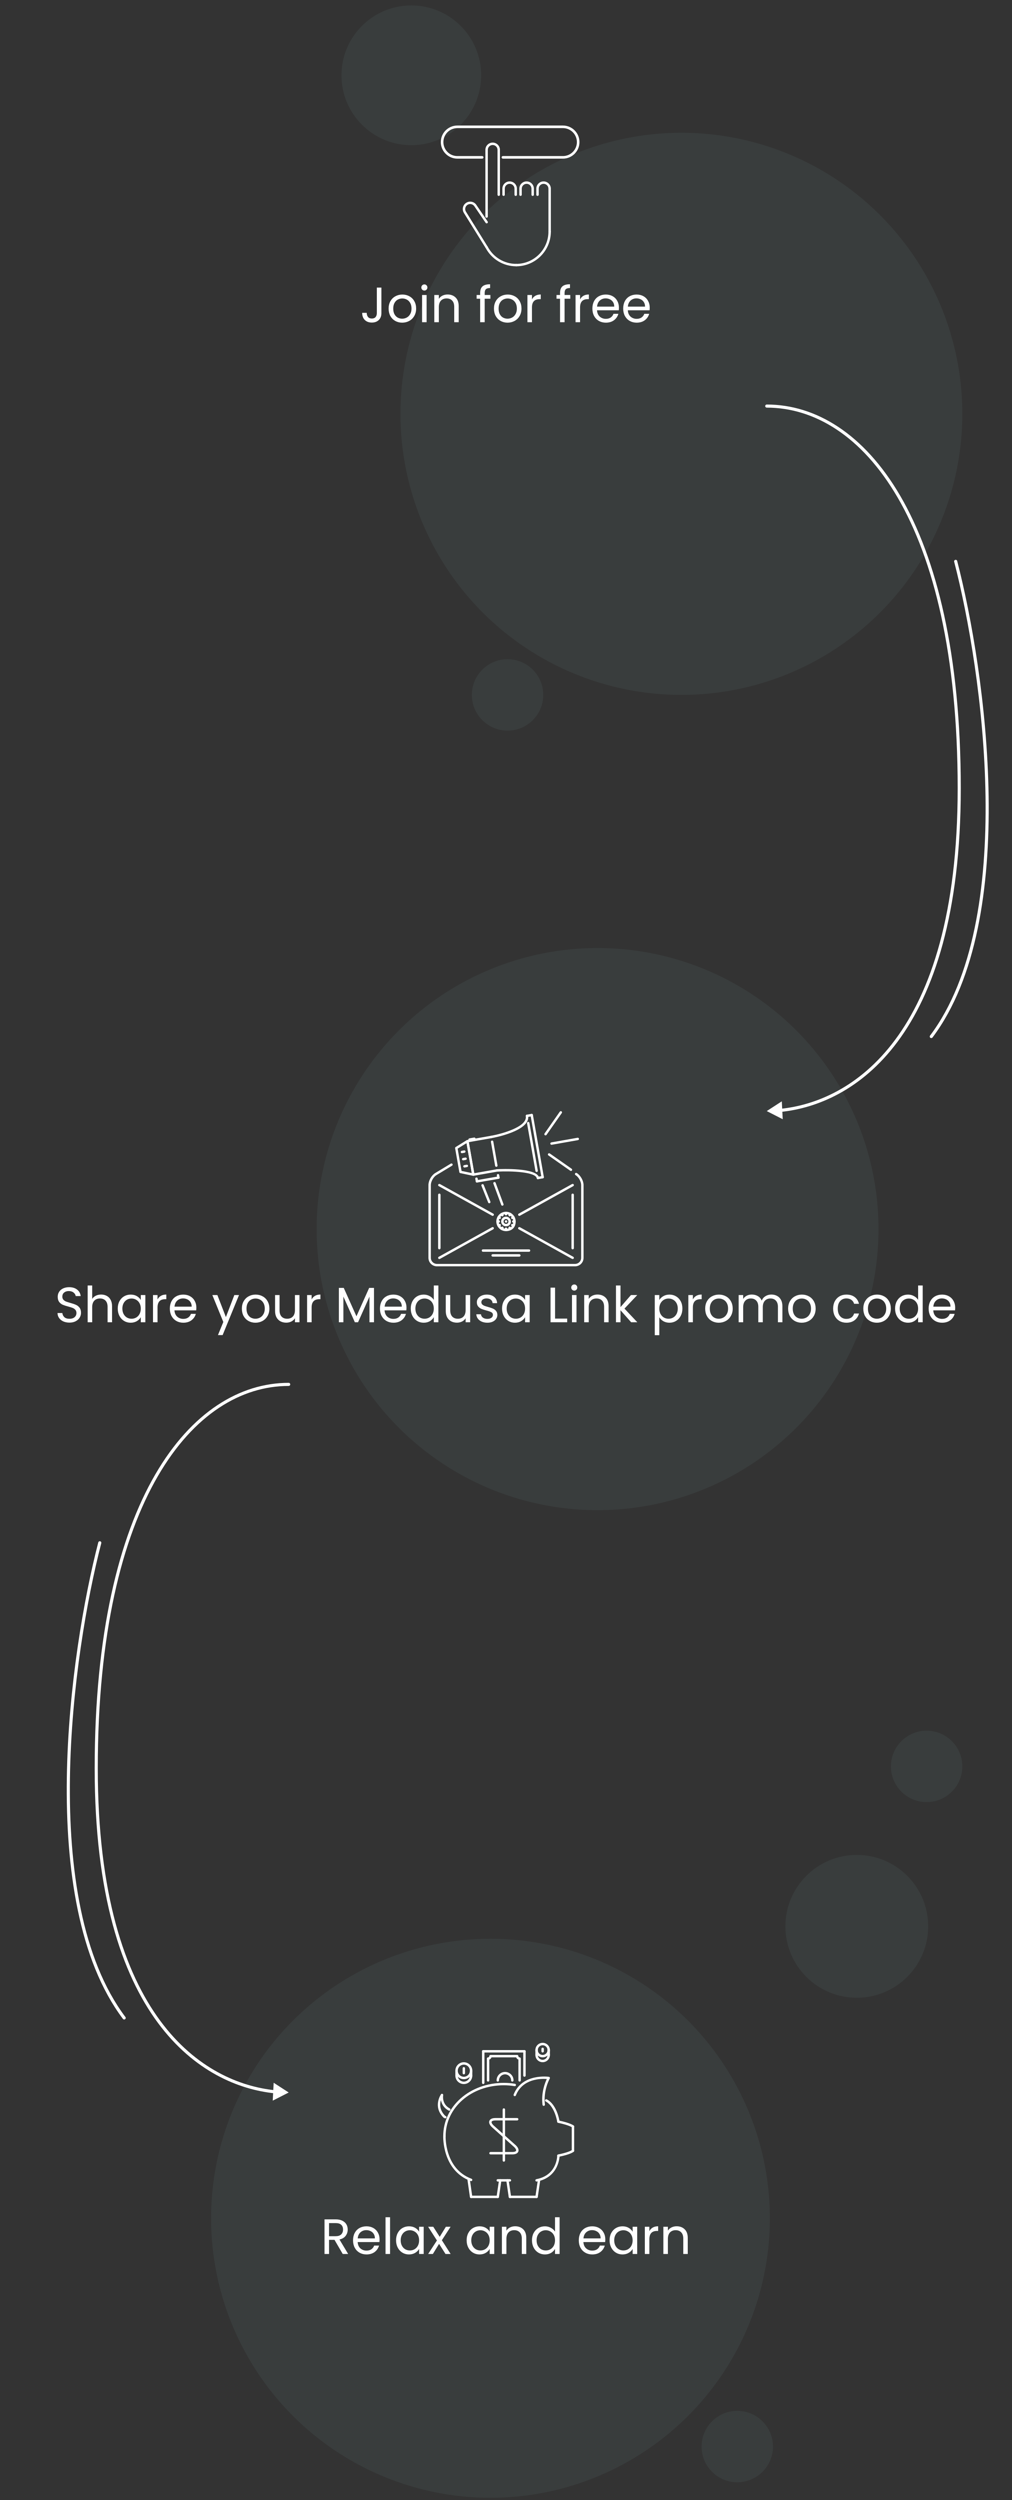 <svg width="326" height="805" viewBox="0 0 326 805" fill="none" xmlns="http://www.w3.org/2000/svg">
<rect x="0" y="0" width="326" height="805" fill="#333333" stroke="none"/>
<circle cx="219.5" cy="133.25" r="90.5" transform="rotate(90 219.5 133.25)" fill="#A2F9FF" fill-opacity="0.05"/>
<ellipse cx="192.5" cy="395.75" rx="90.5" ry="90.5" transform="rotate(90 192.5 395.75)" fill="#A2F9FF" fill-opacity="0.05"/>
<circle cx="158" cy="714.25" r="90" transform="rotate(90 158 714.25)" fill="#A2F9FF" fill-opacity="0.05"/>
<ellipse cx="276" cy="620.25" rx="23" ry="23" transform="rotate(90 276 620.25)" fill="#A2F9FF" fill-opacity="0.05"/>
<circle cx="132.5" cy="24.25" r="22.5" transform="rotate(90 132.5 24.25)" fill="#A2F9FF" fill-opacity="0.05"/>
<circle cx="298.5" cy="568.75" r="11.5" transform="rotate(90 298.5 568.75)" fill="#A2F9FF" fill-opacity="0.05"/>
<circle cx="163.5" cy="223.75" r="11.5" transform="rotate(90 163.5 223.75)" fill="#A2F9FF" fill-opacity="0.05"/>
<circle cx="237.5" cy="787.75" r="11.5" transform="rotate(90 237.5 787.75)" fill="#A2F9FF" fill-opacity="0.05"/>
<g clip-path="url(#clip0_165_58421)">
<path d="M177.06 74.977C177.008 74.977 176.958 74.967 176.91 74.948C176.863 74.928 176.82 74.899 176.784 74.863C176.747 74.827 176.719 74.784 176.699 74.736C176.679 74.689 176.669 74.638 176.669 74.587V60.75C176.669 59.889 175.968 59.188 175.107 59.188C174.246 59.188 173.545 59.889 173.545 60.75V62.703C173.545 62.919 173.37 63.093 173.154 63.093C172.939 63.093 172.764 62.919 172.764 62.703V60.75C172.764 59.458 173.815 58.407 175.107 58.407C176.399 58.407 177.45 59.458 177.45 60.75V74.587C177.45 74.638 177.44 74.689 177.421 74.736C177.401 74.784 177.372 74.827 177.336 74.863C177.3 74.899 177.257 74.928 177.209 74.948C177.162 74.967 177.111 74.977 177.06 74.977ZM156.752 80.002C156.685 80.002 156.62 79.986 156.562 79.953C156.504 79.921 156.455 79.874 156.42 79.818L149.405 68.516C149.079 67.952 148.994 67.307 149.159 66.69C149.325 66.072 149.721 65.556 150.275 65.237C151.418 64.577 152.885 64.97 153.544 66.112L157.088 71.319C157.117 71.361 157.137 71.409 157.147 71.459C157.158 71.509 157.158 71.561 157.149 71.612C157.139 71.662 157.12 71.71 157.092 71.753C157.064 71.796 157.027 71.832 156.985 71.861C156.942 71.89 156.895 71.911 156.845 71.921C156.794 71.932 156.743 71.932 156.692 71.923C156.642 71.913 156.594 71.894 156.551 71.866C156.508 71.837 156.471 71.801 156.442 71.758L152.883 66.527C152.423 65.732 151.435 65.467 150.665 65.913C150.481 66.018 150.32 66.159 150.191 66.327C150.062 66.495 149.968 66.687 149.914 66.892C149.859 67.096 149.844 67.31 149.872 67.52C149.9 67.73 149.968 67.932 150.075 68.115L157.083 79.406C157.12 79.465 157.14 79.533 157.142 79.603C157.143 79.672 157.126 79.741 157.092 79.802C157.059 79.862 157.009 79.913 156.949 79.948C156.889 79.984 156.821 80.002 156.752 80.002ZM171.592 63.093C171.541 63.093 171.49 63.083 171.443 63.063C171.395 63.044 171.352 63.015 171.316 62.979C171.28 62.943 171.251 62.9 171.231 62.852C171.212 62.805 171.201 62.754 171.202 62.703V60.75C171.202 59.889 170.501 59.188 169.639 59.188C168.778 59.188 168.077 59.889 168.077 60.75V62.703C168.077 62.919 167.902 63.093 167.687 63.093C167.471 63.093 167.296 62.919 167.296 62.703V60.75C167.296 59.458 168.347 58.407 169.639 58.407C170.931 58.407 171.983 59.458 171.983 60.75V62.703C171.983 62.754 171.973 62.805 171.953 62.852C171.933 62.9 171.905 62.943 171.868 62.979C171.832 63.015 171.789 63.044 171.742 63.063C171.694 63.083 171.643 63.093 171.592 63.093ZM166.124 63.093C166.073 63.093 166.022 63.083 165.975 63.063C165.928 63.044 165.885 63.015 165.848 62.979C165.812 62.943 165.783 62.9 165.764 62.852C165.744 62.805 165.734 62.754 165.734 62.703V60.75C165.734 59.889 165.033 59.188 164.172 59.188C163.311 59.188 162.61 59.889 162.61 60.75V62.703C162.61 62.754 162.6 62.805 162.58 62.852C162.56 62.9 162.532 62.943 162.495 62.979C162.459 63.015 162.416 63.044 162.369 63.063C162.321 63.083 162.27 63.093 162.219 63.093C162.168 63.093 162.117 63.083 162.07 63.063C162.022 63.044 161.979 63.015 161.943 62.979C161.907 62.943 161.878 62.9 161.858 62.852C161.839 62.805 161.829 62.754 161.829 62.703V60.75C161.829 59.458 162.88 58.407 164.172 58.407C165.464 58.407 166.515 59.458 166.515 60.75V62.703C166.515 62.754 166.505 62.805 166.485 62.852C166.466 62.9 166.437 62.943 166.401 62.979C166.364 63.015 166.321 63.044 166.274 63.063C166.227 63.083 166.176 63.093 166.124 63.093ZM156.752 70.123C156.536 70.123 156.361 69.948 156.361 69.732V48.252C156.361 46.96 157.412 45.909 158.704 45.909C159.996 45.909 161.047 46.96 161.047 48.252V62.703C161.047 62.754 161.037 62.805 161.018 62.852C160.998 62.9 160.969 62.943 160.933 62.979C160.897 63.015 160.854 63.044 160.806 63.063C160.759 63.083 160.708 63.093 160.657 63.093C160.606 63.093 160.555 63.083 160.507 63.063C160.46 63.044 160.417 63.015 160.381 62.979C160.344 62.943 160.316 62.9 160.296 62.852C160.276 62.805 160.266 62.754 160.266 62.703V48.252C160.266 47.391 159.565 46.69 158.704 46.69C157.843 46.69 157.142 47.391 157.142 48.252V69.732C157.142 69.948 156.967 70.123 156.752 70.123Z" fill="white"/>
<path d="M166.292 85.745C166.241 85.745 166.19 85.735 166.143 85.715C166.095 85.695 166.052 85.667 166.016 85.63C165.98 85.594 165.951 85.551 165.931 85.504C165.912 85.456 165.902 85.406 165.902 85.354C165.902 85.303 165.912 85.252 165.932 85.205C165.951 85.157 165.98 85.114 166.016 85.078C166.052 85.042 166.096 85.013 166.143 84.993C166.19 84.974 166.241 84.964 166.292 84.964C172.014 84.964 176.669 80.308 176.669 74.587C176.669 74.535 176.679 74.485 176.699 74.437C176.719 74.39 176.747 74.347 176.784 74.311C176.82 74.274 176.863 74.246 176.91 74.226C176.958 74.206 177.008 74.196 177.06 74.196C177.276 74.196 177.45 74.371 177.45 74.587C177.45 80.739 172.445 85.745 166.292 85.745Z" fill="white"/>
<path d="M166.292 85.745C162.14 85.745 158.357 83.465 156.42 79.794C156.371 79.702 156.361 79.595 156.392 79.496C156.423 79.397 156.491 79.315 156.583 79.266C156.675 79.218 156.781 79.209 156.88 79.239C156.979 79.27 157.062 79.338 157.111 79.43C158.912 82.843 162.43 84.963 166.292 84.963C166.344 84.963 166.394 84.974 166.442 84.993C166.489 85.013 166.532 85.041 166.569 85.078C166.605 85.114 166.634 85.157 166.653 85.204C166.673 85.252 166.683 85.303 166.683 85.354C166.683 85.57 166.508 85.745 166.292 85.745Z" fill="white"/>
<path d="M181.333 40.417C184.279 40.417 186.667 42.804 186.667 45.75C186.667 48.696 184.279 51.083 181.333 51.083H162C161.77 51.083 161.583 50.897 161.583 50.667C161.583 50.437 161.77 50.25 162 50.25H181.333C183.818 50.25 185.833 48.235 185.833 45.75C185.833 43.265 183.818 41.25 181.333 41.25H147.333C144.848 41.25 142.833 43.265 142.833 45.75C142.833 48.235 144.848 50.25 147.333 50.25H155.333C155.563 50.25 155.75 50.437 155.75 50.667C155.75 50.897 155.563 51.083 155.333 51.083H147.333C144.388 51.083 142 48.695 142 45.75C142 42.805 144.388 40.417 147.333 40.417H181.333Z" fill="white"/>
</g>
<path d="M122.864 92.598V100.838C122.864 101.755 122.581 102.491 122.016 103.046C121.45 103.59 120.704 103.862 119.776 103.862C118.837 103.862 118.085 103.585 117.52 103.03C116.954 102.465 116.672 101.697 116.672 100.726H118.128C118.138 101.27 118.277 101.713 118.544 102.054C118.821 102.395 119.232 102.566 119.776 102.566C120.32 102.566 120.725 102.406 120.992 102.086C121.258 101.755 121.392 101.339 121.392 100.838V92.598H122.864ZM129.556 103.894C128.735 103.894 127.988 103.707 127.316 103.334C126.655 102.961 126.132 102.433 125.748 101.75C125.375 101.057 125.188 100.257 125.188 99.35C125.188 98.454 125.38 97.665 125.764 96.982C126.159 96.289 126.692 95.761 127.364 95.398C128.036 95.025 128.788 94.838 129.62 94.838C130.452 94.838 131.204 95.025 131.876 95.398C132.548 95.761 133.076 96.283 133.46 96.966C133.855 97.649 134.052 98.443 134.052 99.35C134.052 100.257 133.849 101.057 133.444 101.75C133.049 102.433 132.511 102.961 131.828 103.334C131.145 103.707 130.388 103.894 129.556 103.894ZM129.556 102.614C130.079 102.614 130.569 102.491 131.028 102.246C131.487 102.001 131.855 101.633 132.132 101.142C132.42 100.651 132.564 100.054 132.564 99.35C132.564 98.646 132.425 98.049 132.148 97.558C131.871 97.067 131.508 96.705 131.06 96.47C130.612 96.225 130.127 96.102 129.604 96.102C129.071 96.102 128.58 96.225 128.132 96.47C127.695 96.705 127.343 97.067 127.076 97.558C126.809 98.049 126.676 98.646 126.676 99.35C126.676 100.065 126.804 100.667 127.06 101.158C127.327 101.649 127.679 102.017 128.116 102.262C128.553 102.497 129.033 102.614 129.556 102.614ZM136.718 93.558C136.441 93.558 136.206 93.462 136.014 93.27C135.822 93.078 135.726 92.843 135.726 92.566C135.726 92.289 135.822 92.054 136.014 91.862C136.206 91.67 136.441 91.574 136.718 91.574C136.985 91.574 137.209 91.67 137.39 91.862C137.582 92.054 137.678 92.289 137.678 92.566C137.678 92.843 137.582 93.078 137.39 93.27C137.209 93.462 136.985 93.558 136.718 93.558ZM137.422 94.982V103.75H135.966V94.982H137.422ZM144.176 94.822C145.243 94.822 146.107 95.147 146.768 95.798C147.429 96.438 147.76 97.366 147.76 98.582V103.75H146.32V98.79C146.32 97.915 146.101 97.249 145.664 96.79C145.227 96.321 144.629 96.086 143.872 96.086C143.104 96.086 142.491 96.326 142.032 96.806C141.584 97.286 141.36 97.985 141.36 98.902V103.75H139.904V94.982H141.36V96.23C141.648 95.782 142.037 95.435 142.528 95.19C143.029 94.945 143.579 94.822 144.176 94.822ZM157.972 96.182H156.132V103.75H154.676V96.182H153.54V94.982H154.676V94.358C154.676 93.377 154.927 92.662 155.428 92.214C155.94 91.755 156.756 91.526 157.876 91.526V92.742C157.236 92.742 156.783 92.87 156.516 93.126C156.26 93.371 156.132 93.782 156.132 94.358V94.982H157.972V96.182ZM163.494 103.894C162.672 103.894 161.926 103.707 161.254 103.334C160.592 102.961 160.07 102.433 159.686 101.75C159.312 101.057 159.126 100.257 159.126 99.35C159.126 98.454 159.318 97.665 159.702 96.982C160.096 96.289 160.63 95.761 161.302 95.398C161.974 95.025 162.726 94.838 163.558 94.838C164.39 94.838 165.142 95.025 165.814 95.398C166.486 95.761 167.014 96.283 167.398 96.966C167.792 97.649 167.99 98.443 167.99 99.35C167.99 100.257 167.787 101.057 167.382 101.75C166.987 102.433 166.448 102.961 165.766 103.334C165.083 103.707 164.326 103.894 163.494 103.894ZM163.494 102.614C164.016 102.614 164.507 102.491 164.966 102.246C165.424 102.001 165.792 101.633 166.07 101.142C166.358 100.651 166.502 100.054 166.502 99.35C166.502 98.646 166.363 98.049 166.086 97.558C165.808 97.067 165.446 96.705 164.998 96.47C164.55 96.225 164.064 96.102 163.542 96.102C163.008 96.102 162.518 96.225 162.07 96.47C161.632 96.705 161.28 97.067 161.014 97.558C160.747 98.049 160.614 98.646 160.614 99.35C160.614 100.065 160.742 100.667 160.998 101.158C161.264 101.649 161.616 102.017 162.054 102.262C162.491 102.497 162.971 102.614 163.494 102.614ZM171.36 96.406C171.616 95.905 171.979 95.515 172.448 95.238C172.928 94.961 173.509 94.822 174.192 94.822V96.326H173.808C172.176 96.326 171.36 97.211 171.36 98.982V103.75H169.904V94.982H171.36V96.406ZM183.706 96.182H181.866V103.75H180.41V96.182H179.274V94.982H180.41V94.358C180.41 93.377 180.661 92.662 181.162 92.214C181.674 91.755 182.49 91.526 183.61 91.526V92.742C182.97 92.742 182.517 92.87 182.25 93.126C181.994 93.371 181.866 93.782 181.866 94.358V94.982H183.706V96.182ZM186.86 96.406C187.116 95.905 187.479 95.515 187.948 95.238C188.428 94.961 189.009 94.822 189.692 94.822V96.326H189.308C187.676 96.326 186.86 97.211 186.86 98.982V103.75H185.404V94.982H186.86V96.406ZM199.373 99.03C199.373 99.307 199.357 99.601 199.325 99.91H192.317C192.37 100.774 192.663 101.451 193.197 101.942C193.741 102.422 194.397 102.662 195.165 102.662C195.794 102.662 196.317 102.518 196.733 102.23C197.159 101.931 197.458 101.537 197.629 101.046H199.197C198.962 101.889 198.493 102.577 197.789 103.11C197.085 103.633 196.21 103.894 195.165 103.894C194.333 103.894 193.586 103.707 192.925 103.334C192.274 102.961 191.762 102.433 191.389 101.75C191.015 101.057 190.829 100.257 190.829 99.35C190.829 98.443 191.01 97.649 191.373 96.966C191.735 96.283 192.242 95.761 192.893 95.398C193.554 95.025 194.311 94.838 195.165 94.838C195.997 94.838 196.733 95.019 197.373 95.382C198.013 95.745 198.503 96.246 198.845 96.886C199.197 97.515 199.373 98.23 199.373 99.03ZM197.869 98.726C197.869 98.171 197.746 97.697 197.501 97.302C197.255 96.897 196.919 96.593 196.493 96.39C196.077 96.177 195.613 96.07 195.101 96.07C194.365 96.07 193.735 96.305 193.213 96.774C192.701 97.243 192.407 97.894 192.333 98.726H197.869ZM209.295 99.03C209.295 99.307 209.279 99.601 209.247 99.91H202.239C202.292 100.774 202.585 101.451 203.119 101.942C203.663 102.422 204.319 102.662 205.087 102.662C205.716 102.662 206.239 102.518 206.655 102.23C207.081 101.931 207.38 101.537 207.551 101.046H209.119C208.884 101.889 208.415 102.577 207.711 103.11C207.007 103.633 206.132 103.894 205.087 103.894C204.255 103.894 203.508 103.707 202.847 103.334C202.196 102.961 201.684 102.433 201.311 101.75C200.937 101.057 200.751 100.257 200.751 99.35C200.751 98.443 200.932 97.649 201.295 96.966C201.657 96.283 202.164 95.761 202.815 95.398C203.476 95.025 204.233 94.838 205.087 94.838C205.919 94.838 206.655 95.019 207.295 95.382C207.935 95.745 208.425 96.246 208.767 96.886C209.119 97.515 209.295 98.23 209.295 99.03ZM207.791 98.726C207.791 98.171 207.668 97.697 207.423 97.302C207.177 96.897 206.841 96.593 206.415 96.39C205.999 96.177 205.535 96.07 205.023 96.07C204.287 96.07 203.657 96.305 203.135 96.774C202.623 97.243 202.329 97.894 202.255 98.726H207.791Z" fill="white"/>
<g clip-path="url(#clip1_165_58421)">
<path d="M163.024 393.682C162.808 393.682 162.629 393.508 162.629 393.292C162.629 393.076 162.8 392.901 163.015 392.901H163.024C163.127 392.901 163.226 392.943 163.3 393.016C163.373 393.089 163.414 393.188 163.414 393.292C163.414 393.395 163.373 393.495 163.3 393.568C163.226 393.641 163.127 393.682 163.024 393.682Z" fill="white"/>
<path d="M185.255 407.739H140.744C139.237 407.739 138.011 406.512 138.011 405.005V381.579C138.011 380.141 138.975 378.434 140.207 377.692L145.228 374.663C145.411 374.553 145.652 374.61 145.764 374.796C145.79 374.84 145.808 374.888 145.816 374.939C145.823 374.99 145.821 375.041 145.809 375.091C145.796 375.141 145.774 375.188 145.744 375.229C145.713 375.271 145.675 375.305 145.631 375.332L140.609 378.361C139.624 378.954 138.792 380.428 138.792 381.579V405.005C138.792 406.081 139.667 406.958 140.744 406.958H185.255C186.332 406.958 187.207 406.081 187.207 405.005V381.579C187.207 380.428 186.375 378.954 185.391 378.361C185.347 378.334 185.308 378.3 185.278 378.258C185.248 378.217 185.226 378.17 185.213 378.12C185.201 378.071 185.199 378.019 185.206 377.968C185.214 377.917 185.232 377.869 185.258 377.825C185.37 377.639 185.614 377.582 185.793 377.692C187.004 378.422 187.988 380.165 187.988 381.579V405.005C187.988 406.512 186.762 407.739 185.255 407.739Z" fill="white"/>
<path d="M184.474 405.396C184.408 405.396 184.343 405.38 184.285 405.348L167.103 395.819C167.012 395.769 166.945 395.685 166.916 395.585C166.888 395.485 166.9 395.378 166.95 395.288C167.055 395.099 167.295 395.032 167.481 395.136L184.664 404.664C184.708 404.689 184.748 404.723 184.78 404.763C184.812 404.803 184.836 404.849 184.85 404.898C184.864 404.947 184.868 404.999 184.863 405.05C184.857 405.101 184.841 405.15 184.816 405.195C184.782 405.256 184.733 405.307 184.673 405.342C184.613 405.378 184.544 405.396 184.474 405.396ZM158.705 391.496C158.639 391.496 158.574 391.479 158.516 391.447L141.336 381.921C141.291 381.896 141.252 381.862 141.22 381.822C141.188 381.782 141.164 381.736 141.15 381.687C141.136 381.637 141.131 381.586 141.137 381.535C141.143 381.484 141.159 381.434 141.184 381.39C141.289 381.201 141.528 381.133 141.714 381.237L158.894 390.764C158.939 390.789 158.979 390.822 159.011 390.862C159.043 390.902 159.066 390.948 159.08 390.997C159.095 391.047 159.099 391.098 159.093 391.149C159.087 391.2 159.072 391.25 159.047 391.294C159.013 391.356 158.963 391.406 158.903 391.442C158.843 391.477 158.775 391.496 158.705 391.496ZM141.525 405.396C141.456 405.396 141.387 405.378 141.327 405.342C141.267 405.307 141.218 405.256 141.184 405.195C141.159 405.15 141.143 405.101 141.137 405.05C141.132 404.999 141.136 404.947 141.15 404.898C141.164 404.849 141.188 404.803 141.22 404.763C141.252 404.722 141.291 404.689 141.336 404.664L158.517 395.137C158.704 395.033 158.942 395.101 159.048 395.289C159.072 395.334 159.088 395.383 159.094 395.434C159.1 395.485 159.095 395.537 159.081 395.586C159.067 395.636 159.043 395.682 159.011 395.722C158.979 395.762 158.94 395.795 158.895 395.82L141.714 405.348C141.657 405.379 141.592 405.396 141.525 405.396ZM167.295 391.497C167.225 391.497 167.157 391.478 167.097 391.443C167.036 391.407 166.987 391.356 166.953 391.295C166.928 391.25 166.913 391.201 166.907 391.15C166.901 391.099 166.905 391.048 166.919 390.998C166.934 390.949 166.957 390.903 166.989 390.863C167.021 390.823 167.061 390.789 167.106 390.765L184.285 381.237C184.471 381.133 184.711 381.201 184.816 381.39C184.841 381.434 184.857 381.484 184.863 381.535C184.868 381.586 184.864 381.637 184.85 381.687C184.836 381.736 184.812 381.782 184.78 381.822C184.748 381.862 184.709 381.896 184.664 381.921L167.484 391.448C167.426 391.48 167.361 391.497 167.295 391.497ZM163 396.416C161.277 396.416 159.876 395.014 159.876 393.293C159.876 391.57 161.277 390.169 163 390.169C164.723 390.169 166.123 391.57 166.123 393.293C166.123 395.598 164.441 396.416 163 396.416ZM163 390.95C161.708 390.95 160.657 392.001 160.657 393.293C160.657 394.584 161.708 395.635 163 395.635C163.55 395.635 165.343 395.466 165.343 393.293C165.343 392.001 164.292 390.95 163 390.95Z" fill="white"/>
<path d="M163 394.854C162.139 394.854 161.438 394.153 161.438 393.292C161.438 392.43 162.139 391.73 163 391.73C163.861 391.73 164.562 392.43 164.562 393.292C164.562 394.525 163.58 394.854 163 394.854ZM163 392.511C162.569 392.511 162.219 392.861 162.219 393.292C162.219 393.722 162.569 394.073 163 394.073C163.291 394.073 163.781 393.972 163.781 393.292C163.781 392.861 163.431 392.511 163 392.511ZM163 391.34C162.949 391.34 162.898 391.33 162.85 391.31C162.803 391.291 162.76 391.262 162.724 391.226C162.687 391.189 162.659 391.146 162.639 391.099C162.62 391.052 162.609 391.001 162.609 390.95V390.559C162.609 390.343 162.784 390.169 163 390.169C163.216 390.169 163.39 390.343 163.39 390.559V390.95C163.39 391.001 163.38 391.052 163.361 391.099C163.341 391.146 163.312 391.189 163.276 391.226C163.24 391.262 163.197 391.291 163.149 391.31C163.102 391.33 163.051 391.34 163 391.34ZM163 396.416C162.949 396.416 162.898 396.406 162.85 396.386C162.803 396.367 162.76 396.338 162.724 396.301C162.687 396.265 162.659 396.222 162.639 396.175C162.62 396.127 162.609 396.077 162.609 396.025V395.635C162.609 395.419 162.784 395.244 163 395.244C163.216 395.244 163.39 395.419 163.39 395.635V396.025C163.39 396.077 163.38 396.127 163.361 396.175C163.341 396.222 163.312 396.265 163.276 396.301C163.24 396.338 163.197 396.366 163.149 396.386C163.102 396.406 163.051 396.416 163 396.416ZM161.829 391.654C161.76 391.654 161.692 391.636 161.633 391.602C161.573 391.567 161.524 391.518 161.49 391.458L161.295 391.12C161.243 391.03 161.229 390.923 161.256 390.823C161.283 390.723 161.348 390.638 161.438 390.586C161.483 390.561 161.532 390.544 161.583 390.537C161.633 390.531 161.685 390.534 161.735 390.547C161.784 390.561 161.831 390.584 161.872 390.615C161.912 390.646 161.946 390.685 161.972 390.73L162.167 391.068C162.219 391.158 162.233 391.265 162.206 391.365C162.179 391.465 162.113 391.55 162.024 391.602C161.965 391.636 161.897 391.654 161.829 391.654ZM164.367 396.05C164.298 396.05 164.23 396.032 164.171 395.997C164.111 395.963 164.062 395.913 164.028 395.854L163.833 395.515C163.781 395.425 163.767 395.319 163.794 395.219C163.821 395.119 163.886 395.034 163.976 394.982C164.162 394.874 164.401 394.938 164.51 395.126L164.705 395.464C164.731 395.509 164.747 395.558 164.754 395.608C164.761 395.659 164.757 395.711 164.744 395.76C164.73 395.81 164.708 395.856 164.676 395.897C164.645 395.937 164.606 395.972 164.562 395.997C164.502 396.032 164.435 396.05 164.367 396.05ZM160.972 392.511C160.903 392.511 160.835 392.493 160.776 392.459L160.438 392.263C160.349 392.211 160.284 392.126 160.257 392.026C160.231 391.926 160.245 391.819 160.297 391.73C160.322 391.685 160.356 391.646 160.397 391.615C160.438 391.584 160.484 391.561 160.534 391.548C160.584 391.535 160.635 391.531 160.686 391.538C160.737 391.545 160.786 391.562 160.83 391.588L161.167 391.783C161.212 391.809 161.251 391.843 161.282 391.884C161.313 391.924 161.336 391.971 161.349 392.02C161.362 392.07 161.365 392.121 161.358 392.172C161.352 392.223 161.335 392.272 161.309 392.316C161.275 392.375 161.226 392.425 161.167 392.459C161.107 392.493 161.04 392.511 160.972 392.511ZM165.367 395.049C165.298 395.049 165.231 395.031 165.171 394.997L164.834 394.801C164.744 394.749 164.679 394.664 164.653 394.564C164.626 394.464 164.64 394.357 164.692 394.268C164.718 394.223 164.752 394.184 164.793 394.153C164.833 394.122 164.88 394.099 164.93 394.086C164.979 394.073 165.031 394.069 165.082 394.076C165.133 394.083 165.182 394.1 165.226 394.126L165.563 394.321C165.652 394.373 165.718 394.458 165.744 394.558C165.771 394.658 165.757 394.764 165.705 394.854C165.671 394.913 165.621 394.962 165.562 394.997C165.503 395.031 165.435 395.049 165.367 395.049ZM160.659 393.683H160.268C160.217 393.683 160.166 393.673 160.119 393.653C160.071 393.633 160.028 393.605 159.992 393.568C159.956 393.532 159.927 393.489 159.908 393.442C159.888 393.394 159.878 393.343 159.878 393.292C159.878 393.241 159.888 393.19 159.907 393.143C159.927 393.095 159.956 393.052 159.992 393.016C160.028 392.98 160.071 392.951 160.119 392.931C160.166 392.912 160.217 392.902 160.268 392.902H160.659C160.71 392.902 160.761 392.912 160.808 392.931C160.856 392.951 160.899 392.98 160.935 393.016C160.971 393.052 161 393.095 161.02 393.143C161.039 393.19 161.049 393.241 161.049 393.292C161.049 393.344 161.039 393.394 161.02 393.442C161 393.489 160.971 393.532 160.935 393.568C160.899 393.605 160.856 393.633 160.808 393.653C160.761 393.673 160.71 393.683 160.659 393.683ZM165.735 393.683H165.344C165.293 393.683 165.242 393.673 165.195 393.653C165.147 393.633 165.104 393.605 165.068 393.568C165.032 393.532 165.003 393.489 164.983 393.442C164.964 393.394 164.954 393.343 164.954 393.292C164.954 393.241 164.964 393.19 164.983 393.143C165.003 393.095 165.032 393.052 165.068 393.016C165.104 392.98 165.147 392.951 165.195 392.931C165.242 392.912 165.293 392.902 165.344 392.902H165.735C165.786 392.902 165.837 392.912 165.884 392.931C165.931 392.951 165.974 392.98 166.011 393.016C166.047 393.052 166.076 393.095 166.095 393.143C166.115 393.19 166.125 393.241 166.125 393.292C166.125 393.343 166.115 393.394 166.095 393.442C166.076 393.489 166.047 393.532 166.011 393.568C165.974 393.605 165.931 393.633 165.884 393.653C165.837 393.673 165.786 393.683 165.735 393.683ZM160.634 395.048C160.548 395.048 160.465 395.02 160.397 394.967C160.329 394.915 160.28 394.842 160.258 394.758C160.235 394.675 160.241 394.587 160.274 394.508C160.307 394.429 160.365 394.362 160.44 394.319L160.779 394.125C160.963 394.017 161.203 394.081 161.312 394.269C161.337 394.314 161.354 394.363 161.36 394.414C161.367 394.464 161.363 394.516 161.35 394.566C161.337 394.615 161.314 394.661 161.282 394.702C161.251 394.743 161.212 394.777 161.167 394.802L160.829 394.997C160.77 395.031 160.703 395.049 160.634 395.048ZM165.03 392.511C164.961 392.511 164.894 392.493 164.834 392.459C164.775 392.424 164.725 392.375 164.691 392.315C164.64 392.226 164.626 392.119 164.653 392.019C164.68 391.919 164.745 391.834 164.835 391.782L165.173 391.587C165.218 391.561 165.267 391.545 165.318 391.538C165.369 391.531 165.42 391.535 165.47 391.548C165.52 391.561 165.566 391.584 165.607 391.615C165.647 391.647 165.682 391.686 165.707 391.73C165.759 391.82 165.773 391.927 165.746 392.027C165.719 392.127 165.653 392.212 165.564 392.263L165.225 392.459C165.166 392.493 165.098 392.511 165.03 392.511ZM161.635 396.048C161.566 396.048 161.498 396.03 161.439 395.996C161.349 395.943 161.284 395.858 161.258 395.758C161.231 395.658 161.245 395.551 161.297 395.462L161.492 395.125C161.518 395.08 161.552 395.041 161.593 395.01C161.634 394.979 161.68 394.956 161.73 394.943C161.779 394.93 161.831 394.927 161.882 394.933C161.933 394.94 161.982 394.957 162.026 394.983C162.116 395.035 162.181 395.12 162.207 395.22C162.234 395.32 162.22 395.426 162.168 395.516L161.973 395.853C161.938 395.912 161.889 395.961 161.83 395.996C161.771 396.03 161.703 396.048 161.635 396.048ZM164.173 391.653C164.104 391.653 164.037 391.635 163.978 391.6C163.933 391.574 163.894 391.54 163.863 391.5C163.832 391.459 163.809 391.413 163.796 391.363C163.782 391.314 163.779 391.262 163.786 391.211C163.793 391.16 163.809 391.111 163.835 391.067L164.03 390.729C164.082 390.639 164.167 390.574 164.267 390.547C164.367 390.52 164.473 390.534 164.563 390.586C164.608 390.611 164.647 390.646 164.678 390.686C164.709 390.727 164.732 390.773 164.745 390.823C164.758 390.873 164.762 390.924 164.755 390.975C164.748 391.026 164.732 391.075 164.706 391.12L164.511 391.457C164.476 391.517 164.427 391.566 164.368 391.6C164.309 391.634 164.241 391.653 164.173 391.653ZM172.866 377.378C172.774 377.378 172.685 377.346 172.615 377.287C172.545 377.228 172.498 377.146 172.482 377.056L169.77 361.675C169.752 361.573 169.775 361.468 169.835 361.384C169.894 361.299 169.985 361.241 170.087 361.223C170.292 361.185 170.501 361.327 170.539 361.539L173.251 376.92C173.261 376.976 173.258 377.034 173.243 377.089C173.229 377.144 173.202 377.195 173.165 377.239C173.128 377.283 173.083 377.318 173.031 377.342C172.979 377.366 172.923 377.379 172.866 377.378ZM173.273 379.685C173.181 379.685 173.092 379.653 173.022 379.594C172.952 379.535 172.905 379.453 172.889 379.363C172.538 377.369 164.902 377.003 160.174 377.241C159.945 377.255 159.775 377.085 159.764 376.87C159.762 376.819 159.769 376.768 159.786 376.72C159.803 376.671 159.83 376.627 159.864 376.589C159.899 376.551 159.94 376.52 159.986 376.498C160.033 376.476 160.083 376.463 160.134 376.461C161.456 376.394 173.072 375.907 173.658 379.227C173.668 379.283 173.665 379.341 173.65 379.396C173.636 379.451 173.609 379.502 173.572 379.546C173.536 379.59 173.49 379.625 173.438 379.649C173.386 379.673 173.33 379.685 173.273 379.685Z" fill="white"/>
<path d="M158.256 366.474C158.159 366.474 158.065 366.437 157.993 366.371C157.922 366.305 157.878 366.215 157.869 366.118C157.861 366.021 157.889 365.924 157.948 365.847C158.007 365.769 158.093 365.717 158.189 365.7C161.504 365.114 169.974 362.836 169.363 359.369C169.345 359.267 169.368 359.162 169.428 359.077C169.487 358.992 169.577 358.934 169.679 358.916C169.887 358.878 170.094 359.02 170.132 359.233C171.003 364.174 158.842 366.377 158.324 366.468C158.302 366.472 158.279 366.474 158.256 366.474Z" fill="white"/>
<path d="M169.747 359.691C169.649 359.691 169.555 359.654 169.483 359.588C169.412 359.522 169.367 359.431 169.359 359.334C169.35 359.237 169.379 359.14 169.438 359.063C169.497 358.986 169.583 358.933 169.679 358.916L171.217 358.645C171.424 358.607 171.631 358.748 171.669 358.961C171.687 359.063 171.664 359.168 171.604 359.253C171.545 359.338 171.454 359.395 171.353 359.413L169.815 359.685C169.792 359.689 169.77 359.691 169.747 359.691Z" fill="white"/>
<path d="M174.81 379.415C174.719 379.414 174.63 379.382 174.56 379.323C174.49 379.264 174.443 379.182 174.427 379.092L170.9 359.097C170.882 358.995 170.906 358.89 170.965 358.805C171.024 358.72 171.115 358.663 171.217 358.645C171.424 358.607 171.631 358.748 171.669 358.961L175.195 378.956C175.205 379.012 175.203 379.07 175.188 379.125C175.173 379.18 175.146 379.231 175.11 379.275C175.073 379.319 175.027 379.354 174.975 379.378C174.924 379.402 174.867 379.415 174.81 379.415Z" fill="white"/>
<path d="M173.273 379.686C173.176 379.685 173.082 379.648 173.01 379.582C172.938 379.516 172.894 379.426 172.885 379.329C172.877 379.232 172.905 379.135 172.965 379.058C173.024 378.98 173.11 378.928 173.206 378.911L174.743 378.64C174.95 378.6 175.157 378.743 175.196 378.956C175.213 379.058 175.19 379.163 175.131 379.248C175.072 379.333 174.981 379.391 174.879 379.409L173.342 379.679C173.319 379.683 173.296 379.686 173.273 379.686ZM152.464 378.597C152.372 378.597 152.284 378.565 152.213 378.506C152.143 378.447 152.096 378.365 152.08 378.275L150.183 367.508C150.165 367.406 150.188 367.302 150.247 367.217C150.307 367.132 150.397 367.074 150.499 367.056L158.189 365.7C158.396 365.661 158.603 365.803 158.641 366.016C158.659 366.118 158.636 366.223 158.577 366.308C158.517 366.392 158.427 366.45 158.325 366.468L151.019 367.757L152.781 377.755L160.086 376.467C160.293 376.428 160.5 376.57 160.539 376.783C160.557 376.885 160.533 376.99 160.474 377.075C160.415 377.159 160.324 377.217 160.222 377.235L152.532 378.591C152.51 378.595 152.487 378.597 152.464 378.597Z" fill="white"/>
<path d="M152.464 378.597C152.437 378.597 152.41 378.594 152.384 378.588L148.267 377.728C148.191 377.712 148.121 377.674 148.067 377.618C148.013 377.562 147.976 377.491 147.963 377.414L146.607 369.724C146.593 369.647 146.603 369.568 146.635 369.497C146.667 369.425 146.719 369.365 146.786 369.324L150.361 367.108C150.415 367.075 150.477 367.055 150.54 367.051C150.604 367.046 150.668 367.058 150.726 367.083C150.784 367.109 150.835 367.149 150.874 367.2C150.913 367.25 150.94 367.309 150.951 367.372L152.848 378.138C152.859 378.201 152.855 378.266 152.835 378.326C152.816 378.387 152.781 378.442 152.735 378.486C152.663 378.557 152.565 378.597 152.464 378.597ZM148.686 377.018L151.98 377.706L150.282 368.076L147.422 369.849L148.686 377.018ZM159.883 375.703C159.791 375.702 159.703 375.67 159.633 375.611C159.563 375.552 159.515 375.47 159.499 375.38L158.144 367.689C158.126 367.587 158.149 367.482 158.208 367.398C158.268 367.313 158.358 367.255 158.46 367.237C158.669 367.198 158.875 367.341 158.912 367.554L160.268 375.244C160.278 375.301 160.276 375.358 160.261 375.413C160.246 375.468 160.219 375.52 160.183 375.563C160.146 375.607 160.1 375.642 160.048 375.666C159.997 375.69 159.94 375.703 159.883 375.703Z" fill="white"/>
<path d="M148.801 371.313C148.704 371.313 148.61 371.276 148.538 371.21C148.466 371.144 148.421 371.053 148.413 370.956C148.405 370.859 148.433 370.762 148.492 370.685C148.552 370.608 148.638 370.555 148.734 370.538L149.503 370.402C149.71 370.362 149.917 370.506 149.955 370.719C149.973 370.821 149.95 370.926 149.89 371.01C149.831 371.095 149.74 371.153 149.639 371.171L148.87 371.307C148.847 371.311 148.824 371.313 148.801 371.313ZM149.614 375.927C149.516 375.927 149.422 375.891 149.35 375.825C149.279 375.759 149.234 375.668 149.226 375.571C149.217 375.473 149.245 375.377 149.305 375.299C149.364 375.222 149.451 375.169 149.547 375.153L150.316 375.017C150.522 374.977 150.73 375.12 150.768 375.333C150.786 375.435 150.763 375.54 150.703 375.625C150.644 375.71 150.553 375.767 150.452 375.785L149.683 375.921C149.66 375.926 149.637 375.927 149.614 375.927ZM149.207 373.62C149.11 373.619 149.016 373.582 148.944 373.516C148.873 373.45 148.829 373.36 148.82 373.263C148.812 373.166 148.84 373.069 148.899 372.992C148.958 372.915 149.044 372.862 149.14 372.845L149.91 372.709C150.116 372.67 150.324 372.813 150.362 373.026C150.38 373.128 150.357 373.233 150.298 373.317C150.238 373.402 150.148 373.46 150.046 373.478L149.276 373.614C149.253 373.618 149.23 373.62 149.207 373.62ZM151.267 367.31C151.17 367.309 151.076 367.273 151.005 367.207C150.933 367.141 150.889 367.05 150.881 366.953C150.872 366.856 150.9 366.76 150.96 366.682C151.019 366.605 151.104 366.553 151.2 366.535L152.738 366.264C152.943 366.226 153.152 366.368 153.19 366.58C153.208 366.682 153.184 366.787 153.125 366.872C153.066 366.957 152.975 367.014 152.873 367.032L151.336 367.304C151.313 367.308 151.29 367.31 151.267 367.31ZM161.829 388.22C161.67 388.22 161.52 388.123 161.462 387.965L158.929 381.102C158.911 381.054 158.903 381.003 158.905 380.951C158.907 380.9 158.919 380.85 158.941 380.803C158.962 380.756 158.993 380.715 159.03 380.68C159.068 380.645 159.112 380.618 159.16 380.6C159.36 380.526 159.586 380.629 159.661 380.831L162.194 387.694C162.212 387.742 162.22 387.793 162.219 387.845C162.217 387.896 162.205 387.946 162.183 387.993C162.162 388.04 162.131 388.081 162.093 388.116C162.056 388.151 162.012 388.178 161.963 388.196C161.919 388.213 161.873 388.22 161.829 388.22ZM157.61 387.433C157.532 387.433 157.456 387.409 157.391 387.365C157.327 387.322 157.277 387.26 157.248 387.187L155.086 381.789C155.051 381.694 155.054 381.588 155.096 381.495C155.137 381.402 155.213 381.329 155.307 381.291C155.402 381.253 155.507 381.253 155.601 381.292C155.695 381.331 155.771 381.405 155.811 381.498L157.972 386.897C157.991 386.944 158.001 386.995 158 387.046C158 387.098 157.989 387.148 157.969 387.196C157.949 387.243 157.919 387.285 157.883 387.321C157.846 387.357 157.802 387.385 157.755 387.404C157.709 387.423 157.66 387.433 157.61 387.433ZM153.639 380.768C153.547 380.767 153.459 380.735 153.389 380.676C153.319 380.617 153.271 380.535 153.256 380.445L153.103 379.579C153.085 379.478 153.108 379.373 153.168 379.288C153.227 379.203 153.318 379.145 153.419 379.127C153.628 379.089 153.834 379.231 153.872 379.444L154.024 380.309C154.034 380.366 154.032 380.423 154.017 380.478C154.002 380.533 153.975 380.585 153.939 380.628C153.902 380.672 153.856 380.707 153.804 380.731C153.753 380.755 153.696 380.768 153.639 380.768Z" fill="white"/>
<path d="M153.639 380.768C153.547 380.768 153.458 380.735 153.388 380.676C153.318 380.617 153.27 380.535 153.255 380.444C153.246 380.393 153.247 380.342 153.259 380.292C153.27 380.242 153.291 380.194 153.321 380.152C153.35 380.111 153.388 380.075 153.431 380.048C153.475 380.02 153.523 380.002 153.573 379.993L160.499 378.796C160.705 378.761 160.913 378.902 160.951 379.115C160.968 379.217 160.945 379.322 160.885 379.406C160.825 379.491 160.734 379.548 160.632 379.566L153.706 380.762C153.684 380.766 153.661 380.768 153.639 380.768Z" fill="white"/>
<path d="M160.565 379.571C160.473 379.571 160.385 379.539 160.314 379.48C160.244 379.421 160.197 379.339 160.181 379.249L160.045 378.48C160.028 378.378 160.051 378.273 160.11 378.188C160.169 378.104 160.26 378.046 160.362 378.028C160.57 377.989 160.777 378.132 160.814 378.344L160.95 379.113C160.96 379.169 160.957 379.227 160.943 379.282C160.928 379.337 160.901 379.388 160.864 379.432C160.828 379.476 160.782 379.511 160.73 379.535C160.678 379.559 160.622 379.571 160.565 379.571Z" fill="white"/>
<path d="M177.663 368.603C177.565 368.603 177.471 368.566 177.4 368.5C177.328 368.434 177.284 368.344 177.275 368.247C177.267 368.15 177.295 368.053 177.354 367.976C177.414 367.898 177.499 367.846 177.595 367.829L186.054 366.337C186.261 366.3 186.468 366.44 186.506 366.653C186.524 366.755 186.501 366.86 186.442 366.945C186.382 367.03 186.292 367.088 186.19 367.106L177.731 368.597C177.708 368.601 177.686 368.603 177.663 368.603Z" fill="white"/>
<path d="M175.735 365.579C175.664 365.579 175.594 365.56 175.533 365.522C175.472 365.485 175.422 365.432 175.389 365.369C175.356 365.306 175.341 365.234 175.346 365.163C175.351 365.092 175.375 365.023 175.416 364.965L180.342 357.928C180.403 357.846 180.493 357.791 180.593 357.775C180.694 357.758 180.797 357.782 180.88 357.84C180.964 357.899 181.021 357.987 181.04 358.088C181.059 358.188 181.038 358.291 180.981 358.376L176.055 365.413C176.019 365.464 175.971 365.506 175.916 365.535C175.86 365.564 175.798 365.579 175.735 365.579Z" fill="white"/>
<path d="M183.922 377.032C183.842 377.032 183.764 377.008 183.698 376.962L176.662 372.035C176.62 372.005 176.585 371.968 176.557 371.925C176.53 371.881 176.511 371.833 176.502 371.783C176.493 371.732 176.494 371.68 176.505 371.63C176.517 371.58 176.538 371.533 176.567 371.491C176.69 371.313 176.934 371.272 177.111 371.395L184.146 376.322C184.188 376.351 184.224 376.389 184.252 376.432C184.279 376.475 184.298 376.524 184.307 376.574C184.316 376.625 184.314 376.676 184.303 376.726C184.292 376.776 184.271 376.824 184.242 376.866C184.206 376.917 184.158 376.959 184.102 376.988C184.047 377.017 183.985 377.032 183.922 377.032Z" fill="white"/>
<path d="M141.526 402.272C141.474 402.272 141.424 402.262 141.376 402.242C141.329 402.223 141.286 402.194 141.25 402.158C141.213 402.122 141.185 402.078 141.165 402.031C141.145 401.984 141.135 401.933 141.135 401.882V384.702C141.135 384.486 141.31 384.312 141.526 384.312C141.742 384.312 141.916 384.486 141.916 384.702V401.882C141.916 401.933 141.906 401.984 141.886 402.031C141.867 402.078 141.838 402.122 141.802 402.158C141.766 402.194 141.723 402.223 141.675 402.242C141.628 402.262 141.577 402.272 141.526 402.272Z" fill="white"/>
<path d="M184.474 402.272C184.423 402.272 184.372 402.262 184.325 402.242C184.278 402.223 184.235 402.194 184.198 402.158C184.162 402.122 184.133 402.078 184.114 402.031C184.094 401.984 184.084 401.933 184.084 401.882V384.702C184.084 384.486 184.259 384.312 184.474 384.312C184.69 384.312 184.865 384.486 184.865 384.702V401.882C184.865 401.933 184.855 401.984 184.835 402.031C184.816 402.078 184.787 402.122 184.751 402.158C184.714 402.194 184.671 402.223 184.624 402.242C184.576 402.262 184.526 402.272 184.474 402.272Z" fill="white"/>
<path d="M167.295 404.615H158.705C158.489 404.615 158.314 404.44 158.314 404.224C158.314 404.009 158.489 403.834 158.705 403.834H167.295C167.511 403.834 167.685 404.009 167.685 404.224C167.685 404.44 167.511 404.615 167.295 404.615Z" fill="white"/>
<path d="M170.418 403.053H155.581C155.53 403.053 155.479 403.043 155.432 403.024C155.385 403.004 155.342 402.975 155.305 402.939C155.269 402.903 155.24 402.86 155.221 402.812C155.201 402.765 155.191 402.714 155.191 402.663C155.191 402.612 155.201 402.561 155.221 402.513C155.24 402.466 155.269 402.423 155.305 402.387C155.342 402.35 155.385 402.322 155.432 402.302C155.479 402.283 155.53 402.272 155.581 402.272H170.418C170.47 402.272 170.52 402.282 170.568 402.302C170.615 402.322 170.658 402.35 170.695 402.387C170.731 402.423 170.76 402.466 170.779 402.513C170.799 402.561 170.809 402.612 170.809 402.663C170.809 402.714 170.799 402.765 170.779 402.812C170.76 402.86 170.731 402.903 170.695 402.939C170.658 402.975 170.615 403.004 170.568 403.024C170.52 403.043 170.47 403.053 170.418 403.053Z" fill="white"/>
</g>
<path d="M22.385 425.862C21.649 425.862 20.988 425.734 20.401 425.478C19.825 425.211 19.372 424.849 19.041 424.39C18.71 423.921 18.54 423.382 18.529 422.774H20.081C20.134 423.297 20.348 423.739 20.721 424.102C21.105 424.454 21.66 424.63 22.385 424.63C23.078 424.63 23.622 424.459 24.017 424.118C24.422 423.766 24.625 423.318 24.625 422.774C24.625 422.347 24.508 422.001 24.273 421.734C24.038 421.467 23.745 421.265 23.393 421.126C23.041 420.987 22.567 420.838 21.969 420.678C21.233 420.486 20.641 420.294 20.193 420.102C19.756 419.91 19.377 419.611 19.057 419.206C18.748 418.79 18.593 418.235 18.593 417.542C18.593 416.934 18.748 416.395 19.057 415.926C19.366 415.457 19.799 415.094 20.353 414.838C20.919 414.582 21.564 414.454 22.289 414.454C23.334 414.454 24.188 414.715 24.849 415.238C25.521 415.761 25.9 416.454 25.985 417.318H24.385C24.332 416.891 24.108 416.518 23.713 416.198C23.319 415.867 22.796 415.702 22.145 415.702C21.537 415.702 21.041 415.862 20.657 416.182C20.273 416.491 20.081 416.929 20.081 417.494C20.081 417.899 20.193 418.23 20.417 418.486C20.652 418.742 20.934 418.939 21.265 419.078C21.607 419.206 22.081 419.355 22.689 419.526C23.425 419.729 24.017 419.931 24.465 420.134C24.913 420.326 25.297 420.63 25.617 421.046C25.937 421.451 26.097 422.006 26.097 422.71C26.097 423.254 25.953 423.766 25.665 424.246C25.377 424.726 24.951 425.115 24.385 425.414C23.82 425.713 23.153 425.862 22.385 425.862ZM32.592 416.822C33.253 416.822 33.85 416.966 34.384 417.254C34.917 417.531 35.333 417.953 35.632 418.518C35.941 419.083 36.096 419.771 36.096 420.582V425.75H34.656V420.79C34.656 419.915 34.437 419.249 34 418.79C33.562 418.321 32.965 418.086 32.208 418.086C31.44 418.086 30.826 418.326 30.368 418.806C29.92 419.286 29.696 419.985 29.696 420.902V425.75H28.24V413.91H29.696V418.23C29.984 417.782 30.378 417.435 30.88 417.19C31.392 416.945 31.962 416.822 32.592 416.822ZM37.93 421.334C37.93 420.438 38.111 419.654 38.474 418.982C38.837 418.299 39.333 417.771 39.962 417.398C40.602 417.025 41.312 416.838 42.09 416.838C42.858 416.838 43.525 417.003 44.09 417.334C44.656 417.665 45.077 418.081 45.354 418.582V416.982H46.826V425.75H45.354V424.118C45.066 424.63 44.634 425.057 44.058 425.398C43.493 425.729 42.831 425.894 42.074 425.894C41.295 425.894 40.592 425.702 39.962 425.318C39.333 424.934 38.837 424.395 38.474 423.702C38.111 423.009 37.93 422.219 37.93 421.334ZM45.354 421.35C45.354 420.689 45.221 420.113 44.954 419.622C44.688 419.131 44.325 418.758 43.866 418.502C43.418 418.235 42.922 418.102 42.378 418.102C41.834 418.102 41.338 418.23 40.89 418.486C40.442 418.742 40.085 419.115 39.818 419.606C39.551 420.097 39.418 420.673 39.418 421.334C39.418 422.006 39.551 422.593 39.818 423.094C40.085 423.585 40.442 423.963 40.89 424.23C41.338 424.486 41.834 424.614 42.378 424.614C42.922 424.614 43.418 424.486 43.866 424.23C44.325 423.963 44.688 423.585 44.954 423.094C45.221 422.593 45.354 422.011 45.354 421.35ZM50.743 418.406C50.999 417.905 51.361 417.515 51.831 417.238C52.311 416.961 52.892 416.822 53.575 416.822V418.326H53.191C51.559 418.326 50.743 419.211 50.743 420.982V425.75H49.287V416.982H50.743V418.406ZM63.255 421.03C63.255 421.307 63.239 421.601 63.207 421.91H56.199C56.253 422.774 56.546 423.451 57.079 423.942C57.623 424.422 58.279 424.662 59.047 424.662C59.677 424.662 60.199 424.518 60.615 424.23C61.042 423.931 61.341 423.537 61.511 423.046H63.079C62.845 423.889 62.375 424.577 61.671 425.11C60.967 425.633 60.093 425.894 59.047 425.894C58.215 425.894 57.469 425.707 56.807 425.334C56.157 424.961 55.645 424.433 55.271 423.75C54.898 423.057 54.711 422.257 54.711 421.35C54.711 420.443 54.893 419.649 55.255 418.966C55.618 418.283 56.125 417.761 56.775 417.398C57.437 417.025 58.194 416.838 59.047 416.838C59.879 416.838 60.615 417.019 61.255 417.382C61.895 417.745 62.386 418.246 62.727 418.886C63.079 419.515 63.255 420.23 63.255 421.03ZM61.751 420.726C61.751 420.171 61.629 419.697 61.383 419.302C61.138 418.897 60.802 418.593 60.375 418.39C59.959 418.177 59.495 418.07 58.983 418.07C58.247 418.07 57.618 418.305 57.095 418.774C56.583 419.243 56.29 419.894 56.215 420.726H61.751ZM76.995 416.982L71.715 429.878H70.211L71.939 425.654L68.403 416.982H70.019L72.771 424.086L75.491 416.982H76.995ZM82.283 425.894C81.461 425.894 80.715 425.707 80.043 425.334C79.381 424.961 78.859 424.433 78.475 423.75C78.101 423.057 77.915 422.257 77.915 421.35C77.915 420.454 78.107 419.665 78.491 418.982C78.885 418.289 79.419 417.761 80.091 417.398C80.763 417.025 81.515 416.838 82.347 416.838C83.179 416.838 83.931 417.025 84.603 417.398C85.275 417.761 85.803 418.283 86.187 418.966C86.581 419.649 86.779 420.443 86.779 421.35C86.779 422.257 86.576 423.057 86.171 423.75C85.776 424.433 85.237 424.961 84.555 425.334C83.872 425.707 83.115 425.894 82.283 425.894ZM82.283 424.614C82.805 424.614 83.296 424.491 83.755 424.246C84.213 424.001 84.581 423.633 84.859 423.142C85.147 422.651 85.291 422.054 85.291 421.35C85.291 420.646 85.152 420.049 84.875 419.558C84.597 419.067 84.235 418.705 83.787 418.47C83.339 418.225 82.853 418.102 82.331 418.102C81.797 418.102 81.307 418.225 80.859 418.47C80.421 418.705 80.069 419.067 79.803 419.558C79.536 420.049 79.403 420.646 79.403 421.35C79.403 422.065 79.531 422.667 79.787 423.158C80.053 423.649 80.405 424.017 80.843 424.262C81.28 424.497 81.76 424.614 82.283 424.614ZM96.469 416.982V425.75H95.013V424.454C94.736 424.902 94.346 425.254 93.845 425.51C93.354 425.755 92.81 425.878 92.213 425.878C91.53 425.878 90.917 425.739 90.373 425.462C89.829 425.174 89.397 424.747 89.077 424.182C88.768 423.617 88.613 422.929 88.613 422.118V416.982H90.053V421.926C90.053 422.79 90.272 423.457 90.709 423.926C91.146 424.385 91.744 424.614 92.501 424.614C93.28 424.614 93.893 424.374 94.341 423.894C94.789 423.414 95.013 422.715 95.013 421.798V416.982H96.469ZM100.383 418.406C100.639 417.905 101.002 417.515 101.471 417.238C101.951 416.961 102.533 416.822 103.215 416.822V418.326H102.831C101.199 418.326 100.383 419.211 100.383 420.982V425.75H98.927V416.982H100.383V418.406ZM120.474 414.678V425.75H119.018V417.494L115.338 425.75H114.314L110.618 417.478V425.75H109.162V414.678H110.73L114.826 423.83L118.922 414.678H120.474ZM130.943 421.03C130.943 421.307 130.927 421.601 130.895 421.91H123.887C123.94 422.774 124.234 423.451 124.767 423.942C125.311 424.422 125.967 424.662 126.735 424.662C127.364 424.662 127.887 424.518 128.303 424.23C128.73 423.931 129.028 423.537 129.199 423.046H130.767C130.532 423.889 130.063 424.577 129.359 425.11C128.655 425.633 127.78 425.894 126.735 425.894C125.903 425.894 125.156 425.707 124.495 425.334C123.844 424.961 123.332 424.433 122.959 423.75C122.586 423.057 122.399 422.257 122.399 421.35C122.399 420.443 122.58 419.649 122.943 418.966C123.306 418.283 123.812 417.761 124.463 417.398C125.124 417.025 125.882 416.838 126.735 416.838C127.567 416.838 128.303 417.019 128.943 417.382C129.583 417.745 130.074 418.246 130.415 418.886C130.767 419.515 130.943 420.23 130.943 421.03ZM129.439 420.726C129.439 420.171 129.316 419.697 129.071 419.302C128.826 418.897 128.49 418.593 128.063 418.39C127.647 418.177 127.183 418.07 126.671 418.07C125.935 418.07 125.306 418.305 124.783 418.774C124.271 419.243 123.978 419.894 123.903 420.726H129.439ZM132.321 421.334C132.321 420.438 132.502 419.654 132.865 418.982C133.227 418.299 133.723 417.771 134.353 417.398C134.993 417.025 135.707 416.838 136.497 416.838C137.179 416.838 137.814 416.998 138.401 417.318C138.987 417.627 139.435 418.038 139.745 418.55V413.91H141.217V425.75H139.745V424.102C139.457 424.625 139.03 425.057 138.465 425.398C137.899 425.729 137.238 425.894 136.481 425.894C135.702 425.894 134.993 425.702 134.353 425.318C133.723 424.934 133.227 424.395 132.865 423.702C132.502 423.009 132.321 422.219 132.321 421.334ZM139.745 421.35C139.745 420.689 139.611 420.113 139.345 419.622C139.078 419.131 138.715 418.758 138.257 418.502C137.809 418.235 137.313 418.102 136.769 418.102C136.225 418.102 135.729 418.23 135.281 418.486C134.833 418.742 134.475 419.115 134.209 419.606C133.942 420.097 133.809 420.673 133.809 421.334C133.809 422.006 133.942 422.593 134.209 423.094C134.475 423.585 134.833 423.963 135.281 424.23C135.729 424.486 136.225 424.614 136.769 424.614C137.313 424.614 137.809 424.486 138.257 424.23C138.715 423.963 139.078 423.585 139.345 423.094C139.611 422.593 139.745 422.011 139.745 421.35ZM151.453 416.982V425.75H149.997V424.454C149.72 424.902 149.331 425.254 148.829 425.51C148.339 425.755 147.795 425.878 147.197 425.878C146.515 425.878 145.901 425.739 145.357 425.462C144.813 425.174 144.381 424.747 144.061 424.182C143.752 423.617 143.597 422.929 143.597 422.118V416.982H145.037V421.926C145.037 422.79 145.256 423.457 145.693 423.926C146.131 424.385 146.728 424.614 147.485 424.614C148.264 424.614 148.877 424.374 149.325 423.894C149.773 423.414 149.997 422.715 149.997 421.798V416.982H151.453ZM157.016 425.894C156.344 425.894 155.741 425.782 155.208 425.558C154.674 425.323 154.253 425.003 153.944 424.598C153.634 424.182 153.464 423.707 153.432 423.174H154.936C154.978 423.611 155.181 423.969 155.544 424.246C155.917 424.523 156.402 424.662 157 424.662C157.554 424.662 157.992 424.539 158.312 424.294C158.632 424.049 158.792 423.739 158.792 423.366C158.792 422.982 158.621 422.699 158.28 422.518C157.938 422.326 157.41 422.139 156.696 421.958C156.045 421.787 155.512 421.617 155.096 421.446C154.69 421.265 154.338 421.003 154.04 420.662C153.752 420.31 153.608 419.851 153.608 419.286C153.608 418.838 153.741 418.427 154.008 418.054C154.274 417.681 154.653 417.387 155.144 417.174C155.634 416.95 156.194 416.838 156.824 416.838C157.794 416.838 158.578 417.083 159.176 417.574C159.773 418.065 160.093 418.737 160.136 419.59H158.68C158.648 419.131 158.461 418.763 158.12 418.486C157.789 418.209 157.341 418.07 156.776 418.07C156.253 418.07 155.837 418.182 155.528 418.406C155.218 418.63 155.064 418.923 155.064 419.286C155.064 419.574 155.154 419.814 155.336 420.006C155.528 420.187 155.762 420.337 156.04 420.454C156.328 420.561 156.722 420.683 157.224 420.822C157.853 420.993 158.365 421.163 158.76 421.334C159.154 421.494 159.49 421.739 159.768 422.07C160.056 422.401 160.205 422.833 160.216 423.366C160.216 423.846 160.082 424.278 159.816 424.662C159.549 425.046 159.17 425.35 158.68 425.574C158.2 425.787 157.645 425.894 157.016 425.894ZM161.727 421.334C161.727 420.438 161.908 419.654 162.271 418.982C162.634 418.299 163.13 417.771 163.759 417.398C164.399 417.025 165.108 416.838 165.887 416.838C166.655 416.838 167.322 417.003 167.887 417.334C168.452 417.665 168.874 418.081 169.151 418.582V416.982H170.623V425.75H169.151V424.118C168.863 424.63 168.431 425.057 167.855 425.398C167.29 425.729 166.628 425.894 165.871 425.894C165.092 425.894 164.388 425.702 163.759 425.318C163.13 424.934 162.634 424.395 162.271 423.702C161.908 423.009 161.727 422.219 161.727 421.334ZM169.151 421.35C169.151 420.689 169.018 420.113 168.751 419.622C168.484 419.131 168.122 418.758 167.663 418.502C167.215 418.235 166.719 418.102 166.175 418.102C165.631 418.102 165.135 418.23 164.687 418.486C164.239 418.742 163.882 419.115 163.615 419.606C163.348 420.097 163.215 420.673 163.215 421.334C163.215 422.006 163.348 422.593 163.615 423.094C163.882 423.585 164.239 423.963 164.687 424.23C165.135 424.486 165.631 424.614 166.175 424.614C166.719 424.614 167.215 424.486 167.663 424.23C168.122 423.963 168.484 423.585 168.751 423.094C169.018 422.593 169.151 422.011 169.151 421.35ZM178.805 424.566H182.709V425.75H177.349V414.598H178.805V424.566ZM185.007 415.558C184.73 415.558 184.495 415.462 184.303 415.27C184.111 415.078 184.015 414.843 184.015 414.566C184.015 414.289 184.111 414.054 184.303 413.862C184.495 413.67 184.73 413.574 185.007 413.574C185.274 413.574 185.498 413.67 185.679 413.862C185.871 414.054 185.967 414.289 185.967 414.566C185.967 414.843 185.871 415.078 185.679 415.27C185.498 415.462 185.274 415.558 185.007 415.558ZM185.711 416.982V425.75H184.255V416.982H185.711ZM192.465 416.822C193.532 416.822 194.396 417.147 195.057 417.798C195.718 418.438 196.049 419.366 196.049 420.582V425.75H194.609V420.79C194.609 419.915 194.39 419.249 193.953 418.79C193.516 418.321 192.918 418.086 192.161 418.086C191.393 418.086 190.78 418.326 190.321 418.806C189.873 419.286 189.649 419.985 189.649 420.902V425.75H188.193V416.982H189.649V418.23C189.937 417.782 190.326 417.435 190.817 417.19C191.318 416.945 191.868 416.822 192.465 416.822ZM203.323 425.75L199.883 421.878V425.75H198.427V413.91H199.883V420.87L203.259 416.982H205.291L201.163 421.35L205.307 425.75H203.323ZM212.383 418.598C212.671 418.097 213.098 417.681 213.663 417.35C214.239 417.009 214.906 416.838 215.663 416.838C216.442 416.838 217.146 417.025 217.775 417.398C218.415 417.771 218.917 418.299 219.279 418.982C219.642 419.654 219.823 420.438 219.823 421.334C219.823 422.219 219.642 423.009 219.279 423.702C218.917 424.395 218.415 424.934 217.775 425.318C217.146 425.702 216.442 425.894 215.663 425.894C214.917 425.894 214.255 425.729 213.679 425.398C213.114 425.057 212.682 424.635 212.383 424.134V429.91H210.927V416.982H212.383V418.598ZM218.335 421.334C218.335 420.673 218.202 420.097 217.935 419.606C217.669 419.115 217.306 418.742 216.847 418.486C216.399 418.23 215.903 418.102 215.359 418.102C214.826 418.102 214.33 418.235 213.871 418.502C213.423 418.758 213.061 419.137 212.783 419.638C212.517 420.129 212.383 420.699 212.383 421.35C212.383 422.011 212.517 422.593 212.783 423.094C213.061 423.585 213.423 423.963 213.871 424.23C214.33 424.486 214.826 424.614 215.359 424.614C215.903 424.614 216.399 424.486 216.847 424.23C217.306 423.963 217.669 423.585 217.935 423.094C218.202 422.593 218.335 422.006 218.335 421.334ZM223.196 418.406C223.452 417.905 223.814 417.515 224.284 417.238C224.764 416.961 225.345 416.822 226.028 416.822V418.326H225.644C224.012 418.326 223.196 419.211 223.196 420.982V425.75H221.74V416.982H223.196V418.406ZM231.533 425.894C230.711 425.894 229.965 425.707 229.293 425.334C228.631 424.961 228.109 424.433 227.725 423.75C227.351 423.057 227.165 422.257 227.165 421.35C227.165 420.454 227.357 419.665 227.741 418.982C228.135 418.289 228.669 417.761 229.341 417.398C230.013 417.025 230.765 416.838 231.597 416.838C232.429 416.838 233.181 417.025 233.853 417.398C234.525 417.761 235.053 418.283 235.437 418.966C235.831 419.649 236.029 420.443 236.029 421.35C236.029 422.257 235.826 423.057 235.421 423.75C235.026 424.433 234.487 424.961 233.805 425.334C233.122 425.707 232.365 425.894 231.533 425.894ZM231.533 424.614C232.055 424.614 232.546 424.491 233.005 424.246C233.463 424.001 233.831 423.633 234.109 423.142C234.397 422.651 234.541 422.054 234.541 421.35C234.541 420.646 234.402 420.049 234.125 419.558C233.847 419.067 233.485 418.705 233.037 418.47C232.589 418.225 232.103 418.102 231.581 418.102C231.047 418.102 230.557 418.225 230.109 418.47C229.671 418.705 229.319 419.067 229.053 419.558C228.786 420.049 228.653 420.646 228.653 421.35C228.653 422.065 228.781 422.667 229.037 423.158C229.303 423.649 229.655 424.017 230.093 424.262C230.53 424.497 231.01 424.614 231.533 424.614ZM248.487 416.822C249.17 416.822 249.778 416.966 250.311 417.254C250.844 417.531 251.266 417.953 251.575 418.518C251.884 419.083 252.039 419.771 252.039 420.582V425.75H250.599V420.79C250.599 419.915 250.38 419.249 249.943 418.79C249.516 418.321 248.935 418.086 248.199 418.086C247.442 418.086 246.839 418.331 246.391 418.822C245.943 419.302 245.719 420.001 245.719 420.918V425.75H244.279V420.79C244.279 419.915 244.06 419.249 243.623 418.79C243.196 418.321 242.615 418.086 241.879 418.086C241.122 418.086 240.519 418.331 240.071 418.822C239.623 419.302 239.399 420.001 239.399 420.918V425.75H237.943V416.982H239.399V418.246C239.687 417.787 240.071 417.435 240.551 417.19C241.042 416.945 241.58 416.822 242.167 416.822C242.903 416.822 243.554 416.987 244.119 417.318C244.684 417.649 245.106 418.134 245.383 418.774C245.628 418.155 246.034 417.675 246.599 417.334C247.164 416.993 247.794 416.822 248.487 416.822ZM258.251 425.894C257.43 425.894 256.683 425.707 256.011 425.334C255.35 424.961 254.827 424.433 254.443 423.75C254.07 423.057 253.883 422.257 253.883 421.35C253.883 420.454 254.075 419.665 254.459 418.982C254.854 418.289 255.387 417.761 256.059 417.398C256.731 417.025 257.483 416.838 258.315 416.838C259.147 416.838 259.899 417.025 260.571 417.398C261.243 417.761 261.771 418.283 262.155 418.966C262.55 419.649 262.747 420.443 262.747 421.35C262.747 422.257 262.545 423.057 262.139 423.75C261.745 424.433 261.206 424.961 260.523 425.334C259.841 425.707 259.083 425.894 258.251 425.894ZM258.251 424.614C258.774 424.614 259.265 424.491 259.723 424.246C260.182 424.001 260.55 423.633 260.827 423.142C261.115 422.651 261.259 422.054 261.259 421.35C261.259 420.646 261.121 420.049 260.843 419.558C260.566 419.067 260.203 418.705 259.755 418.47C259.307 418.225 258.822 418.102 258.299 418.102C257.766 418.102 257.275 418.225 256.827 418.47C256.39 418.705 256.038 419.067 255.771 419.558C255.505 420.049 255.371 420.646 255.371 421.35C255.371 422.065 255.499 422.667 255.755 423.158C256.022 423.649 256.374 424.017 256.811 424.262C257.249 424.497 257.729 424.614 258.251 424.614ZM268.383 421.35C268.383 420.443 268.565 419.654 268.927 418.982C269.29 418.299 269.791 417.771 270.431 417.398C271.082 417.025 271.823 416.838 272.655 416.838C273.733 416.838 274.618 417.099 275.311 417.622C276.015 418.145 276.479 418.87 276.703 419.798H275.135C274.986 419.265 274.693 418.843 274.255 418.534C273.829 418.225 273.295 418.07 272.655 418.07C271.823 418.07 271.151 418.358 270.639 418.934C270.127 419.499 269.871 420.305 269.871 421.35C269.871 422.406 270.127 423.222 270.639 423.798C271.151 424.374 271.823 424.662 272.655 424.662C273.295 424.662 273.829 424.513 274.255 424.214C274.682 423.915 274.975 423.489 275.135 422.934H276.703C276.469 423.83 275.999 424.55 275.295 425.094C274.591 425.627 273.711 425.894 272.655 425.894C271.823 425.894 271.082 425.707 270.431 425.334C269.791 424.961 269.29 424.433 268.927 423.75C268.565 423.067 268.383 422.267 268.383 421.35ZM282.47 425.894C281.649 425.894 280.902 425.707 280.23 425.334C279.569 424.961 279.046 424.433 278.662 423.75C278.289 423.057 278.102 422.257 278.102 421.35C278.102 420.454 278.294 419.665 278.678 418.982C279.073 418.289 279.606 417.761 280.278 417.398C280.95 417.025 281.702 416.838 282.534 416.838C283.366 416.838 284.118 417.025 284.79 417.398C285.462 417.761 285.99 418.283 286.374 418.966C286.769 419.649 286.966 420.443 286.966 421.35C286.966 422.257 286.763 423.057 286.358 423.75C285.963 424.433 285.425 424.961 284.742 425.334C284.059 425.707 283.302 425.894 282.47 425.894ZM282.47 424.614C282.993 424.614 283.483 424.491 283.942 424.246C284.401 424.001 284.769 423.633 285.046 423.142C285.334 422.651 285.478 422.054 285.478 421.35C285.478 420.646 285.339 420.049 285.062 419.558C284.785 419.067 284.422 418.705 283.974 418.47C283.526 418.225 283.041 418.102 282.518 418.102C281.985 418.102 281.494 418.225 281.046 418.47C280.609 418.705 280.257 419.067 279.99 419.558C279.723 420.049 279.59 420.646 279.59 421.35C279.59 422.065 279.718 422.667 279.974 423.158C280.241 423.649 280.593 424.017 281.03 424.262C281.467 424.497 281.947 424.614 282.47 424.614ZM288.336 421.334C288.336 420.438 288.518 419.654 288.88 418.982C289.243 418.299 289.739 417.771 290.368 417.398C291.008 417.025 291.723 416.838 292.512 416.838C293.195 416.838 293.83 416.998 294.416 417.318C295.003 417.627 295.451 418.038 295.76 418.55V413.91H297.232V425.75H295.76V424.102C295.472 424.625 295.046 425.057 294.48 425.398C293.915 425.729 293.254 425.894 292.496 425.894C291.718 425.894 291.008 425.702 290.368 425.318C289.739 424.934 289.243 424.395 288.88 423.702C288.518 423.009 288.336 422.219 288.336 421.334ZM295.76 421.35C295.76 420.689 295.627 420.113 295.36 419.622C295.094 419.131 294.731 418.758 294.272 418.502C293.824 418.235 293.328 418.102 292.784 418.102C292.24 418.102 291.744 418.23 291.296 418.486C290.848 418.742 290.491 419.115 290.224 419.606C289.958 420.097 289.824 420.673 289.824 421.334C289.824 422.006 289.958 422.593 290.224 423.094C290.491 423.585 290.848 423.963 291.296 424.23C291.744 424.486 292.24 424.614 292.784 424.614C293.328 424.614 293.824 424.486 294.272 424.23C294.731 423.963 295.094 423.585 295.36 423.094C295.627 422.593 295.76 422.011 295.76 421.35ZM307.693 421.03C307.693 421.307 307.677 421.601 307.645 421.91H300.637C300.69 422.774 300.984 423.451 301.517 423.942C302.061 424.422 302.717 424.662 303.485 424.662C304.114 424.662 304.637 424.518 305.053 424.23C305.48 423.931 305.778 423.537 305.949 423.046H307.517C307.282 423.889 306.813 424.577 306.109 425.11C305.405 425.633 304.53 425.894 303.485 425.894C302.653 425.894 301.906 425.707 301.245 425.334C300.594 424.961 300.082 424.433 299.709 423.75C299.336 423.057 299.149 422.257 299.149 421.35C299.149 420.443 299.33 419.649 299.693 418.966C300.056 418.283 300.562 417.761 301.213 417.398C301.874 417.025 302.632 416.838 303.485 416.838C304.317 416.838 305.053 417.019 305.693 417.382C306.333 417.745 306.824 418.246 307.165 418.886C307.517 419.515 307.693 420.23 307.693 421.03ZM306.189 420.726C306.189 420.171 306.066 419.697 305.821 419.302C305.576 418.897 305.24 418.593 304.813 418.39C304.397 418.177 303.933 418.07 303.421 418.07C302.685 418.07 302.056 418.305 301.533 418.774C301.021 419.243 300.728 419.894 300.653 420.726H306.189Z" fill="white"/>
<g clip-path="url(#clip2_165_58421)">
<path d="M149.415 669.469C147.908 669.469 146.681 668.243 146.681 666.735C146.681 665.228 147.908 664.001 149.415 664.001C150.923 664.001 152.15 665.228 152.15 666.735C152.15 668.243 150.923 669.469 149.415 669.469ZM149.415 664.782C148.339 664.782 147.462 665.658 147.462 666.735C147.462 667.812 148.338 668.688 149.415 668.688C150.492 668.688 151.368 667.812 151.368 666.735C151.368 665.658 150.492 664.782 149.415 664.782Z" fill="white"/>
<path d="M149.415 671.032C147.908 671.032 146.681 669.805 146.681 668.298C146.681 668.082 146.856 667.907 147.072 667.907C147.288 667.907 147.462 668.082 147.462 668.298C147.462 669.375 148.339 670.251 149.415 670.251C150.492 670.251 151.368 669.375 151.368 668.298C151.368 668.082 151.543 667.907 151.759 667.907C151.975 667.907 152.15 668.082 152.15 668.298C152.15 669.805 150.923 671.032 149.415 671.032Z" fill="white"/>
<path d="M149.415 667.908C149.2 667.908 149.025 667.733 149.025 667.517V665.955C149.025 665.739 149.2 665.564 149.415 665.564C149.631 665.564 149.806 665.739 149.806 665.955V667.517C149.806 667.733 149.631 667.908 149.415 667.908ZM147.072 668.689C146.856 668.689 146.681 668.514 146.681 668.298V666.736C146.681 666.52 146.856 666.345 147.072 666.345C147.288 666.345 147.462 666.52 147.462 666.736V668.298C147.462 668.514 147.288 668.689 147.072 668.689ZM151.759 668.689C151.543 668.689 151.368 668.514 151.368 668.298V666.736C151.368 666.52 151.543 666.345 151.759 666.345C151.975 666.345 152.15 666.52 152.15 666.736V668.298C152.15 668.35 152.14 668.4 152.12 668.448C152.1 668.495 152.072 668.538 152.035 668.574C151.999 668.611 151.956 668.64 151.909 668.659C151.861 668.679 151.81 668.689 151.759 668.689ZM174.805 662.439C173.513 662.439 172.461 661.388 172.461 660.096C172.461 658.803 173.513 657.752 174.805 657.752C176.097 657.752 177.149 658.803 177.149 660.096C177.149 661.388 176.097 662.439 174.805 662.439ZM174.805 658.533C173.943 658.533 173.242 659.234 173.242 660.096C173.242 660.957 173.943 661.658 174.805 661.658C175.665 661.658 176.367 660.957 176.367 660.096C176.367 659.234 175.665 658.533 174.805 658.533Z" fill="white"/>
<path d="M174.805 664.001C173.513 664.001 172.461 662.95 172.461 661.657C172.461 661.441 172.635 661.267 172.852 661.267C173.067 661.267 173.243 661.441 173.243 661.657C173.243 662.519 173.943 663.22 174.805 663.22C175.666 663.22 176.367 662.519 176.367 661.657C176.367 661.441 176.541 661.267 176.758 661.267C176.973 661.267 177.149 661.441 177.149 661.657C177.149 662.95 176.097 664.001 174.805 664.001Z" fill="white"/>
<path d="M172.852 661.951C172.635 661.951 172.462 661.776 172.462 661.56V660.096C172.462 659.88 172.635 659.705 172.852 659.705C173.067 659.705 173.243 659.88 173.243 660.096V661.56C173.243 661.776 173.067 661.951 172.852 661.951ZM176.758 662.012C176.542 662.012 176.368 661.837 176.368 661.621V660.096C176.368 659.88 176.542 659.705 176.758 659.705C176.973 659.705 177.149 659.88 177.149 660.096V661.621C177.149 661.837 176.973 662.012 176.758 662.012ZM174.805 660.877C174.588 660.877 174.415 660.702 174.415 660.486V659.705C174.415 659.489 174.588 659.314 174.805 659.314C175.02 659.314 175.196 659.489 175.196 659.705V660.486C175.196 660.702 175.02 660.877 174.805 660.877ZM143.166 688.219C142.95 688.219 142.775 688.044 142.775 687.828C142.775 678.191 151.354 670.642 162.305 670.642C162.521 670.642 162.696 670.817 162.696 671.033C162.696 671.248 162.521 671.423 162.305 671.423C151.792 671.423 143.557 678.629 143.557 687.828C143.557 687.88 143.547 687.931 143.527 687.978C143.507 688.025 143.479 688.068 143.442 688.105C143.406 688.141 143.363 688.17 143.316 688.189C143.268 688.209 143.217 688.219 143.166 688.219ZM179.881 694.468C179.791 694.468 179.704 694.437 179.634 694.38C179.565 694.322 179.517 694.243 179.5 694.154C179.457 693.943 179.595 693.738 179.807 693.695C183.453 692.966 184.293 692.239 184.302 692.232C184.459 692.091 184.703 692.096 184.849 692.25C184.996 692.404 184.996 692.642 184.846 692.792C184.758 692.88 183.868 693.679 179.959 694.461C179.934 694.466 179.908 694.469 179.881 694.468ZM184.57 685.094C184.473 685.094 184.379 685.058 184.308 684.993C184.305 684.991 183.43 684.287 179.802 683.523C179.592 683.479 179.456 683.272 179.5 683.061C179.544 682.85 179.755 682.714 179.962 682.759C183.819 683.571 184.739 684.33 184.832 684.414C184.87 684.449 184.901 684.49 184.923 684.537C184.945 684.583 184.957 684.633 184.96 684.685C184.962 684.736 184.955 684.787 184.937 684.835C184.92 684.884 184.893 684.928 184.858 684.966C184.822 685.006 184.778 685.039 184.728 685.061C184.678 685.083 184.625 685.094 184.57 685.094Z" fill="white"/>
<path d="M184.57 692.906C184.353 692.906 184.179 692.731 184.179 692.515V684.703C184.179 684.487 184.353 684.313 184.57 684.313C184.673 684.313 184.773 684.354 184.846 684.427C184.919 684.501 184.96 684.6 184.96 684.703V692.515C184.96 692.731 184.785 692.906 184.57 692.906ZM172.85 702.427C172.759 702.427 172.671 702.395 172.601 702.336C172.532 702.278 172.484 702.197 172.467 702.108C172.458 702.058 172.458 702.006 172.469 701.956C172.479 701.906 172.5 701.858 172.528 701.816C172.557 701.773 172.594 701.737 172.637 701.709C172.68 701.681 172.728 701.662 172.779 701.653C179.397 700.408 179.491 694.336 179.492 694.078C179.492 693.862 179.668 693.687 179.883 693.687C180.098 693.688 180.273 693.863 180.273 694.078C180.273 694.147 180.189 701.054 172.924 702.42C172.899 702.425 172.875 702.427 172.85 702.427ZM179.881 683.532C179.79 683.531 179.701 683.499 179.631 683.44C179.561 683.381 179.514 683.3 179.498 683.21C178.929 680.029 177.513 677.516 175.8 676.651C175.607 676.554 175.531 676.319 175.627 676.126C175.725 675.933 175.961 675.856 176.152 675.954C178.108 676.942 179.646 679.603 180.267 683.072C180.277 683.129 180.275 683.187 180.26 683.242C180.245 683.297 180.219 683.349 180.182 683.392C180.145 683.436 180.099 683.471 180.047 683.495C179.995 683.52 179.938 683.532 179.881 683.532ZM165.823 671.718C165.801 671.718 165.779 671.716 165.757 671.713C164.616 671.52 163.462 671.423 162.305 671.423C162.089 671.423 161.915 671.248 161.915 671.032C161.915 670.816 162.089 670.642 162.305 670.642C163.506 670.641 164.704 670.742 165.888 670.942C165.99 670.96 166.081 671.017 166.141 671.102C166.201 671.186 166.224 671.291 166.207 671.393C166.192 671.484 166.145 671.567 166.074 671.626C166.004 671.686 165.915 671.718 165.823 671.718Z" fill="white"/>
<path d="M175.145 678.063C175.05 678.063 174.958 678.028 174.887 677.965C174.816 677.901 174.77 677.814 174.759 677.719C174.285 673.801 175.56 670.621 176.146 669.407C174.288 669.263 168.339 669.256 166.184 674.692C166.146 674.788 166.071 674.865 165.975 674.906C165.88 674.947 165.773 674.949 165.676 674.911C165.58 674.872 165.503 674.798 165.462 674.703C165.421 674.607 165.42 674.5 165.458 674.404C168.201 667.483 176.732 668.683 176.816 668.693C176.879 668.703 176.939 668.727 176.99 668.765C177.041 668.803 177.083 668.853 177.11 668.911C177.137 668.969 177.15 669.032 177.147 669.096C177.145 669.159 177.127 669.222 177.095 669.277C177.074 669.313 174.971 672.973 175.534 677.626C175.541 677.681 175.536 677.736 175.519 677.789C175.503 677.842 175.475 677.891 175.438 677.932C175.402 677.974 175.356 678.007 175.306 678.029C175.255 678.052 175.2 678.063 175.145 678.063ZM164.257 707.749C164.163 707.749 164.073 707.715 164.002 707.653C163.931 707.592 163.885 707.507 163.871 707.415L163.091 702.093C163.083 702.042 163.086 701.99 163.098 701.941C163.111 701.891 163.133 701.844 163.164 701.803C163.194 701.762 163.233 701.727 163.277 701.701C163.321 701.675 163.369 701.658 163.42 701.65C163.637 701.615 163.832 701.766 163.863 701.98L164.645 707.302C164.652 707.353 164.65 707.404 164.637 707.454C164.625 707.504 164.603 707.551 164.572 707.592C164.541 707.633 164.503 707.667 164.459 707.694C164.415 707.72 164.366 707.737 164.315 707.744C164.296 707.747 164.277 707.749 164.257 707.749Z" fill="white"/>
<path d="M172.852 707.748H164.259C164.042 707.748 163.868 707.573 163.868 707.357C163.868 707.142 164.042 706.967 164.259 706.967H172.852C173.067 706.967 173.243 707.142 173.243 707.357C173.243 707.573 173.067 707.748 172.852 707.748Z" fill="white"/>
<path d="M172.852 707.748C172.834 707.748 172.814 707.746 172.796 707.743C172.693 707.729 172.601 707.674 172.539 707.591C172.476 707.508 172.45 707.403 172.465 707.301L173.246 701.979C173.278 701.765 173.481 701.618 173.69 701.649C173.741 701.657 173.789 701.674 173.834 701.7C173.878 701.726 173.916 701.761 173.947 701.802C173.977 701.843 174 701.89 174.012 701.94C174.025 701.989 174.027 702.041 174.019 702.092L173.238 707.414C173.225 707.507 173.178 707.591 173.107 707.653C173.036 707.714 172.946 707.748 172.852 707.748ZM151.759 707.748C151.665 707.748 151.574 707.714 151.503 707.652C151.432 707.591 151.386 707.505 151.373 707.412L150.591 701.944C150.584 701.893 150.587 701.841 150.6 701.792C150.612 701.742 150.635 701.695 150.666 701.654C150.696 701.613 150.735 701.579 150.779 701.553C150.823 701.527 150.872 701.509 150.923 701.502C151.134 701.471 151.334 701.62 151.365 701.834L152.146 707.302C152.154 707.358 152.15 707.414 152.134 707.468C152.118 707.522 152.091 707.571 152.054 707.614C152.018 707.656 151.972 707.69 151.921 707.713C151.87 707.736 151.815 707.748 151.759 707.748Z" fill="white"/>
<path d="M160.352 707.748H151.759C151.543 707.748 151.369 707.573 151.369 707.357C151.369 707.142 151.543 706.967 151.759 706.967H160.352C160.568 706.967 160.743 707.142 160.743 707.357C160.743 707.573 160.568 707.748 160.352 707.748Z" fill="white"/>
<path d="M160.353 707.749C160.334 707.749 160.315 707.747 160.296 707.744C160.245 707.737 160.196 707.719 160.152 707.693C160.108 707.667 160.07 707.632 160.039 707.591C160.008 707.55 159.986 707.503 159.974 707.454C159.961 707.404 159.959 707.352 159.966 707.301L160.747 701.98C160.779 701.766 160.974 701.613 161.191 701.65C161.241 701.657 161.29 701.675 161.334 701.701C161.378 701.727 161.417 701.762 161.447 701.803C161.478 701.844 161.5 701.891 161.513 701.94C161.525 701.99 161.528 702.042 161.52 702.092L160.739 707.414C160.725 707.507 160.679 707.592 160.608 707.653C160.537 707.715 160.447 707.748 160.353 707.749Z" fill="white"/>
<path d="M151.759 702.28C151.714 702.28 151.668 702.273 151.624 702.256C142.389 698.841 142.771 687.92 142.776 687.811C142.786 687.595 142.989 687.443 143.183 687.438C143.287 687.442 143.384 687.488 143.454 687.564C143.524 687.64 143.561 687.741 143.556 687.845C143.552 687.95 143.2 698.308 151.895 701.524C151.943 701.541 151.987 701.568 152.025 701.603C152.062 701.638 152.093 701.68 152.114 701.727C152.136 701.773 152.148 701.824 152.15 701.875C152.151 701.926 152.143 701.977 152.125 702.026C152.098 702.1 152.048 702.165 151.982 702.21C151.917 702.256 151.839 702.28 151.759 702.28Z" fill="white"/>
<path d="M143.167 681.969C143.064 681.969 142.965 681.928 142.892 681.856C139.296 678.294 142.039 674.359 142.067 674.32C142.119 674.248 142.194 674.195 142.28 674.172C142.366 674.148 142.457 674.154 142.539 674.189C142.621 674.224 142.688 674.286 142.73 674.365C142.772 674.444 142.785 674.534 142.768 674.622C142.746 674.738 142.251 677.486 144.911 678.889C145.002 678.937 145.071 679.02 145.102 679.119C145.132 679.218 145.122 679.325 145.074 679.417C145.026 679.508 144.943 679.577 144.844 679.608C144.745 679.638 144.638 679.628 144.546 679.58C142.85 678.685 142.237 677.301 142.036 676.2C141.646 677.476 141.551 679.428 143.442 681.3C143.506 681.301 143.569 681.316 143.625 681.347C143.682 681.377 143.73 681.421 143.766 681.474C143.801 681.527 143.823 681.588 143.83 681.652C143.836 681.716 143.826 681.78 143.802 681.84C143.778 681.899 143.739 681.951 143.69 681.992C143.64 682.033 143.582 682.061 143.519 682.073C143.456 682.086 143.391 682.083 143.33 682.065C143.268 682.047 143.212 682.014 143.167 681.969Z" fill="white"/>
<path d="M155.665 671.032C155.449 671.032 155.274 670.857 155.274 670.641V660.485C155.274 660.27 155.449 660.095 155.665 660.095C155.881 660.095 156.056 660.269 156.056 660.485V670.641C156.056 670.692 156.046 670.743 156.026 670.791C156.006 670.838 155.978 670.881 155.941 670.917C155.905 670.954 155.862 670.982 155.815 671.002C155.767 671.022 155.716 671.032 155.665 671.032Z" fill="white"/>
<path d="M168.946 660.876H155.665C155.449 660.876 155.274 660.701 155.274 660.485C155.274 660.27 155.449 660.095 155.665 660.095H168.946C169.049 660.095 169.149 660.136 169.222 660.209C169.295 660.282 169.336 660.382 169.336 660.485C169.336 660.701 169.161 660.876 168.946 660.876Z" fill="white"/>
<path d="M168.946 668.688C168.729 668.688 168.555 668.513 168.555 668.297V660.485C168.555 660.27 168.729 660.095 168.946 660.095C169.049 660.095 169.149 660.136 169.222 660.209C169.295 660.282 169.336 660.382 169.336 660.485V668.297C169.336 668.513 169.161 668.688 168.946 668.688Z" fill="white"/>
<path d="M167.384 670.25C167.167 670.25 166.993 670.076 166.993 669.86V663.153C166.828 663.094 166.679 663 166.555 662.876C166.432 662.753 166.337 662.603 166.279 662.438H158.333C158.274 662.603 158.179 662.753 158.056 662.876C157.932 663 157.783 663.094 157.618 663.153V669.86C157.618 670.076 157.443 670.25 157.228 670.25C157.012 670.25 156.837 670.076 156.837 669.86V662.829C156.837 662.613 157.012 662.438 157.228 662.438C157.443 662.438 157.618 662.263 157.618 662.048C157.618 661.832 157.793 661.657 158.009 661.657H166.602C166.817 661.657 166.993 661.832 166.993 662.048C166.993 662.263 167.168 662.438 167.384 662.438C167.599 662.438 167.774 662.613 167.774 662.829V669.86C167.774 670.076 167.599 670.25 167.384 670.25Z" fill="white"/>
<path d="M165.04 670.251C164.989 670.251 164.938 670.241 164.891 670.221C164.843 670.202 164.8 670.173 164.764 670.137C164.727 670.1 164.699 670.057 164.679 670.01C164.66 669.962 164.65 669.911 164.65 669.86C164.65 668.783 163.773 667.907 162.696 667.907C161.619 667.907 160.743 668.783 160.743 669.86C160.743 670.076 160.568 670.251 160.353 670.251C160.137 670.251 159.962 670.076 159.962 669.86C159.962 668.353 161.189 667.126 162.696 667.126C164.204 667.126 165.431 668.353 165.431 669.86C165.431 670.076 165.255 670.251 165.04 670.251Z" fill="white"/>
<path d="M162.305 696.03C162.089 696.03 161.915 695.856 161.915 695.64V679.234C161.915 679.019 162.089 678.844 162.305 678.844C162.521 678.844 162.696 679.018 162.696 679.234V695.64C162.696 695.856 162.521 696.03 162.305 696.03Z" fill="white"/>
<path d="M165.04 693.687H158.009C157.793 693.687 157.618 693.512 157.618 693.296C157.618 693.245 157.628 693.194 157.648 693.147C157.668 693.099 157.696 693.056 157.733 693.02C157.769 692.984 157.812 692.955 157.859 692.935C157.907 692.916 157.958 692.906 158.009 692.906H165.04C165.675 692.906 166.132 692.749 166.238 692.498C166.341 692.246 166.128 691.812 165.679 691.363L158.396 684.86C157.427 683.892 157.515 683.192 157.653 682.859C157.791 682.527 158.223 681.969 159.571 681.969H166.602C166.818 681.969 166.993 682.143 166.993 682.359C166.993 682.575 166.818 682.75 166.602 682.75H159.571C158.937 682.75 158.479 682.906 158.375 683.158C158.271 683.41 158.485 683.844 158.933 684.293L166.215 690.796C167.185 691.764 167.097 692.464 166.959 692.797C166.822 693.129 166.389 693.687 165.04 693.687Z" fill="white"/>
<path d="M164.259 702.427H160.353C160.137 702.427 159.962 702.252 159.962 702.036C159.962 701.82 160.137 701.646 160.353 701.646H164.259C164.474 701.646 164.65 701.82 164.65 702.036C164.65 702.252 164.474 702.427 164.259 702.427Z" fill="white"/>
</g>
<path d="M110.409 725.75L107.753 721.19H105.993V725.75H104.537V714.598H108.137C108.979 714.598 109.689 714.742 110.265 715.03C110.851 715.318 111.289 715.707 111.577 716.198C111.865 716.689 112.009 717.249 112.009 717.878C112.009 718.646 111.785 719.323 111.337 719.91C110.899 720.497 110.238 720.886 109.353 721.078L112.153 725.75H110.409ZM105.993 720.022H108.137C108.926 720.022 109.518 719.83 109.913 719.446C110.307 719.051 110.505 718.529 110.505 717.878C110.505 717.217 110.307 716.705 109.913 716.342C109.529 715.979 108.937 715.798 108.137 715.798H105.993V720.022ZM122.271 721.03C122.271 721.307 122.255 721.601 122.223 721.91H115.215C115.268 722.774 115.562 723.451 116.095 723.942C116.639 724.422 117.295 724.662 118.063 724.662C118.692 724.662 119.215 724.518 119.631 724.23C120.058 723.931 120.356 723.537 120.527 723.046H122.095C121.86 723.889 121.391 724.577 120.687 725.11C119.983 725.633 119.108 725.894 118.063 725.894C117.231 725.894 116.484 725.707 115.823 725.334C115.172 724.961 114.66 724.433 114.287 723.75C113.914 723.057 113.727 722.257 113.727 721.35C113.727 720.443 113.908 719.649 114.271 718.966C114.634 718.283 115.14 717.761 115.791 717.398C116.452 717.025 117.21 716.838 118.063 716.838C118.895 716.838 119.631 717.019 120.271 717.382C120.911 717.745 121.402 718.246 121.743 718.886C122.095 719.515 122.271 720.23 122.271 721.03ZM120.767 720.726C120.767 720.171 120.644 719.697 120.399 719.302C120.154 718.897 119.818 718.593 119.391 718.39C118.975 718.177 118.511 718.07 117.999 718.07C117.263 718.07 116.634 718.305 116.111 718.774C115.599 719.243 115.306 719.894 115.231 720.726H120.767ZM125.649 713.91V725.75H124.193V713.91H125.649ZM127.586 721.334C127.586 720.438 127.768 719.654 128.13 718.982C128.493 718.299 128.989 717.771 129.618 717.398C130.258 717.025 130.968 716.838 131.746 716.838C132.514 716.838 133.181 717.003 133.746 717.334C134.312 717.665 134.733 718.081 135.01 718.582V716.982H136.482V725.75H135.01V724.118C134.722 724.63 134.29 725.057 133.714 725.398C133.149 725.729 132.488 725.894 131.73 725.894C130.952 725.894 130.248 725.702 129.618 725.318C128.989 724.934 128.493 724.395 128.13 723.702C127.768 723.009 127.586 722.219 127.586 721.334ZM135.01 721.35C135.01 720.689 134.877 720.113 134.61 719.622C134.344 719.131 133.981 718.758 133.522 718.502C133.074 718.235 132.578 718.102 132.034 718.102C131.49 718.102 130.994 718.23 130.546 718.486C130.098 718.742 129.741 719.115 129.474 719.606C129.208 720.097 129.074 720.673 129.074 721.334C129.074 722.006 129.208 722.593 129.474 723.094C129.741 723.585 130.098 723.963 130.546 724.23C130.994 724.486 131.49 724.614 132.034 724.614C132.578 724.614 133.074 724.486 133.522 724.23C133.981 723.963 134.344 723.585 134.61 723.094C134.877 722.593 135.01 722.011 135.01 721.35ZM143.519 725.75L141.439 722.486L139.439 725.75H137.919L140.751 721.398L137.919 716.982H139.567L141.647 720.23L143.631 716.982H145.151L142.335 721.318L145.167 725.75H143.519ZM150.321 721.334C150.321 720.438 150.502 719.654 150.865 718.982C151.227 718.299 151.723 717.771 152.353 717.398C152.993 717.025 153.702 716.838 154.481 716.838C155.249 716.838 155.915 717.003 156.481 717.334C157.046 717.665 157.467 718.081 157.745 718.582V716.982H159.217V725.75H157.745V724.118C157.457 724.63 157.025 725.057 156.449 725.398C155.883 725.729 155.222 725.894 154.465 725.894C153.686 725.894 152.982 725.702 152.353 725.318C151.723 724.934 151.227 724.395 150.865 723.702C150.502 723.009 150.321 722.219 150.321 721.334ZM157.745 721.35C157.745 720.689 157.611 720.113 157.345 719.622C157.078 719.131 156.715 718.758 156.257 718.502C155.809 718.235 155.313 718.102 154.769 718.102C154.225 718.102 153.729 718.23 153.281 718.486C152.833 718.742 152.475 719.115 152.209 719.606C151.942 720.097 151.809 720.673 151.809 721.334C151.809 722.006 151.942 722.593 152.209 723.094C152.475 723.585 152.833 723.963 153.281 724.23C153.729 724.486 154.225 724.614 154.769 724.614C155.313 724.614 155.809 724.486 156.257 724.23C156.715 723.963 157.078 723.585 157.345 723.094C157.611 722.593 157.745 722.011 157.745 721.35ZM165.949 716.822C167.016 716.822 167.88 717.147 168.541 717.798C169.203 718.438 169.533 719.366 169.533 720.582V725.75H168.093V720.79C168.093 719.915 167.875 719.249 167.437 718.79C167 718.321 166.403 718.086 165.645 718.086C164.877 718.086 164.264 718.326 163.805 718.806C163.357 719.286 163.133 719.985 163.133 720.902V725.75H161.677V716.982H163.133V718.23C163.421 717.782 163.811 717.435 164.301 717.19C164.803 716.945 165.352 716.822 165.949 716.822ZM171.368 721.334C171.368 720.438 171.549 719.654 171.912 718.982C172.274 718.299 172.77 717.771 173.4 717.398C174.04 717.025 174.754 716.838 175.544 716.838C176.226 716.838 176.861 716.998 177.448 717.318C178.034 717.627 178.482 718.038 178.792 718.55V713.91H180.264V725.75H178.792V724.102C178.504 724.625 178.077 725.057 177.512 725.398C176.946 725.729 176.285 725.894 175.528 725.894C174.749 725.894 174.04 725.702 173.4 725.318C172.77 724.934 172.274 724.395 171.912 723.702C171.549 723.009 171.368 722.219 171.368 721.334ZM178.792 721.35C178.792 720.689 178.658 720.113 178.392 719.622C178.125 719.131 177.762 718.758 177.304 718.502C176.856 718.235 176.36 718.102 175.816 718.102C175.272 718.102 174.776 718.23 174.328 718.486C173.88 718.742 173.522 719.115 173.256 719.606C172.989 720.097 172.856 720.673 172.856 721.334C172.856 722.006 172.989 722.593 173.256 723.094C173.522 723.585 173.88 723.963 174.328 724.23C174.776 724.486 175.272 724.614 175.816 724.614C176.36 724.614 176.856 724.486 177.304 724.23C177.762 723.963 178.125 723.585 178.392 723.094C178.658 722.593 178.792 722.011 178.792 721.35ZM194.99 721.03C194.99 721.307 194.974 721.601 194.942 721.91H187.934C187.987 722.774 188.28 723.451 188.814 723.942C189.358 724.422 190.014 724.662 190.782 724.662C191.411 724.662 191.934 724.518 192.35 724.23C192.776 723.931 193.075 723.537 193.246 723.046H194.814C194.579 723.889 194.11 724.577 193.406 725.11C192.702 725.633 191.827 725.894 190.782 725.894C189.95 725.894 189.203 725.707 188.542 725.334C187.891 724.961 187.379 724.433 187.006 723.75C186.632 723.057 186.446 722.257 186.446 721.35C186.446 720.443 186.627 719.649 186.99 718.966C187.352 718.283 187.859 717.761 188.51 717.398C189.171 717.025 189.928 716.838 190.782 716.838C191.614 716.838 192.35 717.019 192.99 717.382C193.63 717.745 194.12 718.246 194.462 718.886C194.814 719.515 194.99 720.23 194.99 721.03ZM193.486 720.726C193.486 720.171 193.363 719.697 193.118 719.302C192.872 718.897 192.536 718.593 192.11 718.39C191.694 718.177 191.23 718.07 190.718 718.07C189.982 718.07 189.352 718.305 188.83 718.774C188.318 719.243 188.024 719.894 187.95 720.726H193.486ZM196.368 721.334C196.368 720.438 196.549 719.654 196.912 718.982C197.274 718.299 197.77 717.771 198.4 717.398C199.04 717.025 199.749 716.838 200.528 716.838C201.296 716.838 201.962 717.003 202.528 717.334C203.093 717.665 203.514 718.081 203.792 718.582V716.982H205.264V725.75H203.792V724.118C203.504 724.63 203.072 725.057 202.496 725.398C201.93 725.729 201.269 725.894 200.512 725.894C199.733 725.894 199.029 725.702 198.4 725.318C197.77 724.934 197.274 724.395 196.912 723.702C196.549 723.009 196.368 722.219 196.368 721.334ZM203.792 721.35C203.792 720.689 203.658 720.113 203.392 719.622C203.125 719.131 202.762 718.758 202.304 718.502C201.856 718.235 201.36 718.102 200.816 718.102C200.272 718.102 199.776 718.23 199.328 718.486C198.88 718.742 198.522 719.115 198.256 719.606C197.989 720.097 197.856 720.673 197.856 721.334C197.856 722.006 197.989 722.593 198.256 723.094C198.522 723.585 198.88 723.963 199.328 724.23C199.776 724.486 200.272 724.614 200.816 724.614C201.36 724.614 201.856 724.486 202.304 724.23C202.762 723.963 203.125 723.585 203.392 723.094C203.658 722.593 203.792 722.011 203.792 721.35ZM209.18 718.406C209.436 717.905 209.799 717.515 210.268 717.238C210.748 716.961 211.33 716.822 212.012 716.822V718.326H211.628C209.996 718.326 209.18 719.211 209.18 720.982V725.75H207.724V716.982H209.18V718.406ZM217.965 716.822C219.032 716.822 219.896 717.147 220.557 717.798C221.218 718.438 221.549 719.366 221.549 720.582V725.75H220.109V720.79C220.109 719.915 219.89 719.249 219.453 718.79C219.016 718.321 218.418 718.086 217.661 718.086C216.893 718.086 216.28 718.326 215.821 718.806C215.373 719.286 215.149 719.985 215.149 720.902V725.75H213.693V716.982H215.149V718.23C215.437 717.782 215.826 717.435 216.317 717.19C216.818 716.945 217.368 716.822 217.965 716.822Z" fill="white"/>
<path d="M93 445.25C93.276 445.25 93.5 445.474 93.5 445.75C93.5 446.026 93.276 446.25 93 446.25V445.25ZM31 569.381H30.5H31ZM93 673.75L87.857 676.374L88.156 670.608L93 673.75ZM93 445.75V446.25C77.789 446.25 62.434 455.338 50.856 475.295C39.275 495.26 31.5 526.071 31.5 569.381H31H30.5C30.5 525.968 38.29 494.964 49.991 474.793C61.696 454.616 77.341 445.25 93 445.25V445.75ZM31 569.381H31.5C31.5 609.885 40.195 635.22 51.653 650.706C63.104 666.184 77.348 671.869 88.557 673.019L88.506 673.517L88.455 674.014C76.992 672.838 62.482 667.025 50.849 651.301C39.222 635.586 30.5 610.016 30.5 569.381H31Z" fill="white"/>
<path d="M247 130.25C246.724 130.25 246.5 130.474 246.5 130.75C246.5 131.026 246.724 131.25 247 131.25V130.25ZM309 253.839H309.5H309ZM247 357.75L252.142 360.375L251.844 354.609L247 357.75ZM247 130.75V131.25C262.212 131.25 277.567 140.298 289.144 160.167C300.726 180.044 308.5 210.719 308.5 253.839H309H309.5C309.5 210.616 301.71 179.746 290.008 159.664C278.303 139.574 262.658 130.25 247 130.25V130.75ZM309 253.839H308.5C308.5 294.164 299.805 319.387 288.348 334.805C276.897 350.215 262.653 355.875 251.443 357.02L251.494 357.518L251.545 358.015C263.007 356.844 277.517 351.057 289.151 335.402C300.778 319.755 309.5 294.296 309.5 253.839H309Z" fill="white"/>
<path d="M32.144 496.75C22.978 532.092 11.717 612.171 40 649.75" stroke="white" stroke-linecap="round"/>
<path d="M307.856 180.75C317.022 216.092 328.283 296.171 300 333.75" stroke="white" stroke-linecap="round"/>
<defs>
<clipPath id="clip0_165_58421">
<rect width="50" height="50" fill="white" transform="translate(138 35.75)"/>
</clipPath>
<clipPath id="clip1_165_58421">
<rect width="50" height="50" fill="white" transform="translate(138 357.75)"/>
</clipPath>
<clipPath id="clip2_165_58421">
<rect width="50" height="50" fill="white" transform="translate(138 657.75)"/>
</clipPath>
</defs>
</svg>

